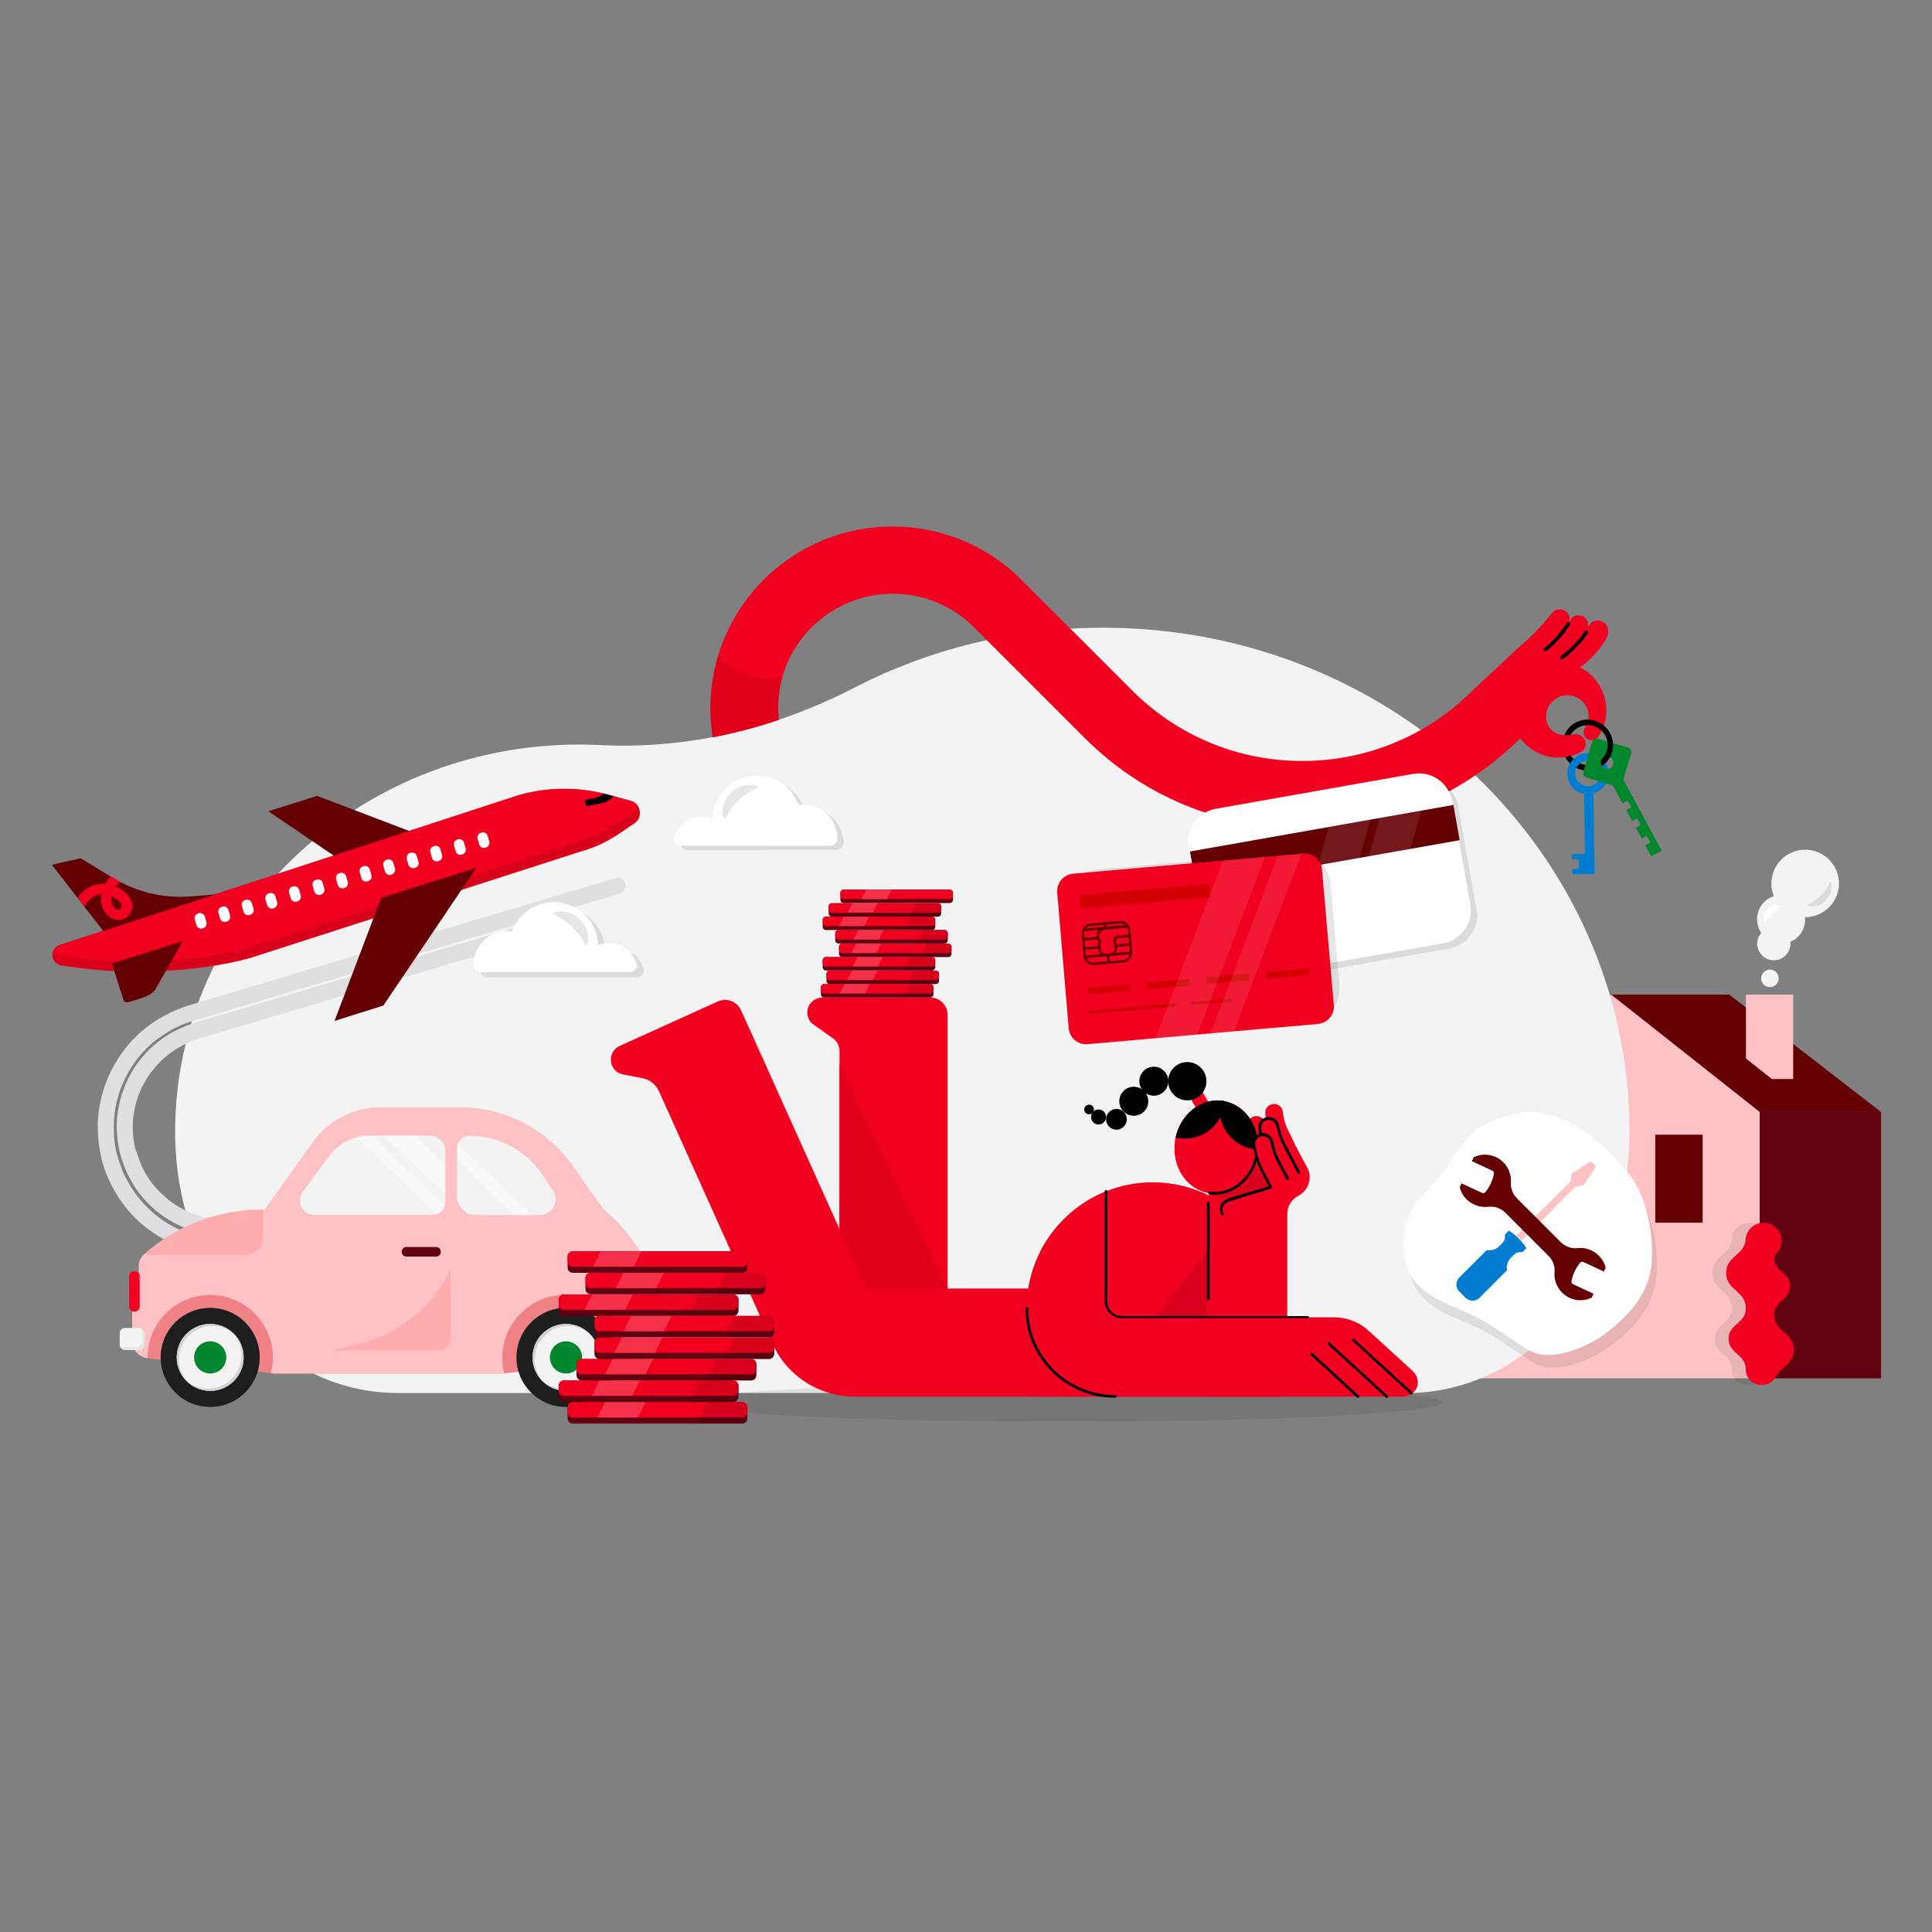 <?xml version="1.0" encoding="utf-8"?>
<!-- Generator: Adobe Illustrator 27.3.1, SVG Export Plug-In . SVG Version: 6.00 Build 0)  -->
<svg version="1.1" id="Layer_1" xmlns="http://www.w3.org/2000/svg" xmlns:xlink="http://www.w3.org/1999/xlink" x="0px" y="0px"
	 viewBox="0 0 1080 1080" style="enable-background:new 0 0 1080 1080;" xml:space="preserve">
<rect x="0" y="0" width="1080" height="1080" fill="#808080" stroke="none"/>
<style type="text/css">
	.st0{display:none;}
	.st1{display:inline;}
	.st2{opacity:0.1;enable-background:new    ;}
	.st3{fill:#FFFFFF;}
	.st4{fill:#007CD1;}
	.st5{opacity:0.5;}
	.st6{fill:#FFC2C4;}
	.st7{fill:#640003;}
	.st8{fill:#600011;}
	.st9{opacity:0.1;fill:#1E1E1E;}
	.st10{fill:#F3F3F3;}
	.st11{opacity:0.1;}
	.st12{fill:#F1001F;}
	.st13{fill:#DFDFDF;}
	.st14{fill:#F08184;}
	.st15{fill:#FFACAE;}
	.st16{fill:#E7E7E7;}
	.st17{fill:#1E1E1E;}
	.st18{fill:#D2D2D2;}
	.st19{fill:#00872D;}
	.st20{opacity:0.5;fill:#FFFFFF;}
	.st21{fill:#E00019;}
	.st22{fill:none;stroke:#000000;stroke-width:3;stroke-miterlimit:10;}
	.st23{fill:none;stroke:#000000;stroke-width:2;stroke-linecap:round;stroke-miterlimit:10;}
	.st24{opacity:0.1;fill:#FFFFFF;}
	.st25{fill:#D20000;}
	.st26{opacity:0.25;fill:#FFC2C4;}
</style>
<g id="Layer_2_00000147209537859839278060000005545514593450568599_" class="st0">
	<g class="st1">
		<g>
			
				<rect x="241.7" y="290.7" transform="matrix(0.504 -0.864 0.864 0.504 -282.609 581.599)" class="st2" width="246.8" height="492.3"/>
			
				<rect x="236.4" y="269.1" transform="matrix(0.504 -0.864 0.864 0.504 -266.595 566.27)" class="st3" width="246.8" height="492.3"/>
			
				<rect x="450.3" y="600" transform="matrix(0.504 -0.864 0.864 0.504 -336.948 745.216)" class="st4" width="60.2" height="132"/>
			<g class="st5">
				
					<rect x="256.1" y="388.1" transform="matrix(0.504 -0.864 0.864 0.504 -204.637 438.83)" class="st4" width="47.4" height="18.9"/>
				
					<rect x="223.1" y="444.7" transform="matrix(0.504 -0.864 0.864 0.504 -269.87 438.364)" class="st4" width="47.4" height="18.9"/>
				
					<rect x="190.1" y="501.3" transform="matrix(0.504 -0.864 0.864 0.504 -335.093 437.898)" class="st4" width="47.4" height="18.9"/>
			</g>
			<g>
				<g>
					<path class="st4" d="M198.2,371.6c8.4-14.5,16.9-28.9,25.3-43.4c1.2-2,2.4-4.1,3.6-6.1c1.4-2.4,0-5.1-2.5-6
						c-4-1.5-7.9-2.9-11.9-4.4c-4.9-1.8-6.9,6-2.1,7.8c4,1.5,7.9,2.9,11.9,4.4c-0.8-2-1.6-4-2.5-6c-8.4,14.5-16.9,28.9-25.3,43.4
						c-1.2,2-2.4,4.1-3.6,6.1C188.6,372,195.6,376.1,198.2,371.6L198.2,371.6z"/>
				</g>
				<g>
					<path class="st4" d="M225,382.5c-4.7-2.7-7.2-8.2-6.2-13.6c0.6-2.9,2.4-5.5,3.8-8c2.1-3.6,4.3-7.3,6.4-11
						c1.4-2.3,2.6-5,4.3-7.1c7.8-9.4,23.2-3.4,22.8,8.7c-0.1,3.3-1.7,5.9-3.3,8.6c-2.1,3.6-4.2,7.3-6.4,10.9
						c-1.6,2.7-2.9,5.6-4.8,8.1C237.8,384.4,230.6,385.6,225,382.5c-4.6-2.5-8.6,4.5-4.1,7c6.7,3.7,15,3.9,21.6-0.3
						c4.1-2.6,6.5-6.4,8.9-10.4c2.5-4.3,5-8.7,7.6-13c2.2-3.7,4.4-7.3,5-11.7c2.3-16-14.3-28.6-29.1-22.2
						c-9.1,3.9-13.4,15-18.1,23.1c-2.5,4.3-5.3,8.4-6,13.4c-1.2,8.4,2.8,16.9,10.1,21.1C225.4,392.1,229.5,385.2,225,382.5z"/>
				</g>
				<g>
					<path class="st4" d="M266.5,406.7c-4.7-2.7-7.2-8.2-6.2-13.6c0.6-2.9,2.4-5.5,3.8-8c2.1-3.6,4.3-7.3,6.4-11
						c1.4-2.3,2.6-5,4.3-7.1c7.8-9.4,23.2-3.4,22.8,8.7c-0.1,3.3-1.7,5.9-3.3,8.6c-2.1,3.6-4.2,7.3-6.4,10.9
						c-1.6,2.7-2.9,5.6-4.8,8.1C279.2,408.6,272.1,409.8,266.5,406.7c-4.5-2.5-8.6,4.5-4.1,7c6.7,3.7,15,3.9,21.6-0.3
						c4.1-2.6,6.5-6.4,8.9-10.4c2.5-4.3,5-8.7,7.6-13c2.2-3.7,4.4-7.3,5-11.7c2.3-16-14.3-28.6-29.1-22.2
						c-9.1,3.9-13.4,15-18.1,23.1c-2.5,4.3-5.3,8.4-6,13.4c-1.2,8.4,2.8,16.9,10.1,21.1C266.9,416.3,271,409.4,266.5,406.7z"/>
				</g>
			</g>
			<g>
				<g>
					<path class="st3" d="M448.8,670.8c6-10.2,11.9-20.4,17.8-30.6c0.8-1.4,1.7-2.9,2.5-4.3c1-1.7,0-3.6-1.7-4.2
						c-2.8-1-5.6-2-8.4-3.1c-3.4-1.3-4.9,4.2-1.5,5.5c2.8,1,5.6,2,8.4,3.1c-0.6-1.4-1.1-2.8-1.7-4.2c-6,10.2-11.9,20.4-17.8,30.6
						c-0.8,1.4-1.7,2.9-2.5,4.3C442,671.2,446.9,674,448.8,670.8L448.8,670.8z"/>
				</g>
				<g>
					<path class="st3" d="M467.6,678.6c-3.3-1.9-5.1-5.8-4.3-9.5c0.4-2.1,1.7-3.8,2.7-5.6c1.5-2.6,3-5.1,4.5-7.7c1-1.6,1.8-3.5,3-5
						c5.5-6.6,16.3-2.4,16.1,6.1c-0.1,2.3-1.2,4.2-2.3,6.1c-1.5,2.6-3,5.1-4.5,7.7c-1.1,1.9-2.1,4-3.4,5.7
						C476.6,679.9,471.6,680.8,467.6,678.6c-3.2-1.8-6.1,3.1-2.9,4.9c4.7,2.6,10.6,2.7,15.2-0.2c2.9-1.8,4.6-4.5,6.3-7.3
						c1.8-3,3.6-6.1,5.3-9.2c1.5-2.6,3.1-5.1,3.5-8.2c1.6-11.3-10-20.2-20.5-15.6c-6.4,2.8-9.5,10.5-12.8,16.2
						c-1.8,3-3.8,5.9-4.2,9.4c-0.8,5.9,2,11.9,7.1,14.9C468,685.3,470.8,680.4,467.6,678.6z"/>
				</g>
				<g>
					<path class="st3" d="M496.8,695.6c-3.3-1.9-5.1-5.8-4.3-9.5c0.4-2.1,1.7-3.8,2.7-5.6c1.5-2.6,3-5.1,4.5-7.7c1-1.6,1.8-3.5,3-5
						c5.5-6.6,16.3-2.4,16.1,6.1c-0.1,2.3-1.2,4.2-2.3,6.1c-1.5,2.6-3,5.1-4.5,7.7c-1.1,1.9-2.1,4-3.4,5.7
						C505.8,697,500.8,697.8,496.8,695.6c-3.2-1.8-6.1,3.1-2.9,4.9c4.7,2.6,10.6,2.7,15.2-0.2c2.9-1.8,4.6-4.5,6.3-7.3
						c1.8-3,3.6-6.1,5.3-9.2c1.5-2.6,3.1-5.1,3.5-8.2c1.6-11.3-10-20.2-20.5-15.6c-6.4,2.8-9.5,10.5-12.8,16.2
						c-1.8,3-3.8,5.9-4.2,9.4c-0.8,5.9,2,11.9,7.1,14.9C497.1,702.4,500,697.5,496.8,695.6z"/>
				</g>
			</g>
		</g>
		<g>
			
				<rect x="748.8" y="479.8" transform="matrix(0.871 -0.492 0.492 0.871 -212.686 495.017)" class="st2" width="172.7" height="344.4"/>
			
				<rect x="733.2" y="475.5" transform="matrix(0.871 -0.492 0.492 0.871 -212.578 486.77)" class="st3" width="172.7" height="344.4"/>
			
				<rect x="811.5" y="710" transform="matrix(0.871 -0.492 0.492 0.871 -270.841 508.978)" class="st4" width="42.1" height="119.2"/>
			<g class="st5">
				
					<rect x="796" y="541.7" transform="matrix(0.871 -0.492 0.492 0.871 -164.618 470.545)" class="st4" width="33.2" height="13.2"/>
				
					<rect x="756.1" y="564.3" transform="matrix(0.871 -0.492 0.492 0.871 -180.86 453.842)" class="st4" width="33.2" height="13.2"/>
				
					<rect x="716.2" y="586.8" transform="matrix(0.871 -0.492 0.492 0.871 -197.102 437.133)" class="st4" width="33.2" height="13.2"/>
			</g>
			<g>
				<g>
					<path class="st4" d="M772.5,503.9c10.2-5.8,20.4-11.5,30.6-17.3c1.4-0.8,2.9-1.6,4.3-2.5c1.7-1,1.8-3.1,0.6-4.5
						c-1.9-2.3-3.8-4.6-5.7-6.8c-2.3-2.8-6.3,1.2-4,4c1.9,2.3,3.8,4.6,5.7,6.8c0.2-1.5,0.4-3,0.6-4.5c-10.2,5.8-20.4,11.5-30.6,17.3
						c-1.4,0.8-2.9,1.6-4.3,2.5C766.6,500.8,769.3,505.7,772.5,503.9L772.5,503.9z"/>
				</g>
				<g>
					<path class="st4" d="M784.8,520c-1.9-3.3-1.5-7.5,1.1-10.4c1.4-1.6,3.3-2.5,5.1-3.5c2.6-1.5,5.2-2.9,7.7-4.4
						c1.6-0.9,3.3-2.1,5.1-2.8c8-2.9,15.2,6.1,10.7,13.3c-1.2,2-3.1,3-5,4.1c-2.6,1.5-5.1,2.9-7.7,4.3c-1.9,1.1-3.8,2.4-5.8,3.2
						C791.9,525.6,787.2,523.8,784.8,520c-1.9-3.1-6.8-0.3-4.9,2.8c2.8,4.6,7.7,7.6,13.2,7.5c3.4-0.1,6.2-1.5,9.1-3.2
						c3-1.7,6.1-3.5,9.2-5.2c2.6-1.5,5.2-2.9,7.2-5.3c7-8.9,1.5-22.3-9.8-23.7c-6.9-0.8-13.4,4.3-19.1,7.5c-3,1.7-6.2,3.2-8.4,6
						c-3.7,4.6-4.2,11.2-1.3,16.3C781.7,525.9,786.6,523.1,784.8,520z"/>
				</g>
				<g>
					<path class="st4" d="M801.3,549.2c-1.9-3.3-1.5-7.5,1.1-10.4c1.4-1.6,3.3-2.5,5.1-3.5c2.6-1.5,5.2-2.9,7.7-4.4
						c1.6-0.9,3.3-2.1,5.1-2.8c8-2.9,15.2,6.2,10.7,13.3c-1.2,2-3.1,3-5,4.1c-2.6,1.5-5.1,2.9-7.7,4.3c-1.9,1.1-3.8,2.4-5.8,3.2
						C808.4,554.8,803.7,553,801.3,549.2c-1.9-3.1-6.8-0.3-4.9,2.8c2.8,4.6,7.7,7.6,13.2,7.5c3.4-0.1,6.2-1.5,9.1-3.2
						c3-1.7,6.1-3.5,9.2-5.2c2.6-1.5,5.2-2.9,7.2-5.3c7-8.9,1.5-22.3-9.8-23.7c-6.9-0.8-13.4,4.3-19.1,7.5c-3,1.7-6.2,3.2-8.4,6
						c-3.7,4.6-4.2,11.2-1.3,16.3C798.2,555.1,803.2,552.4,801.3,549.2z"/>
				</g>
			</g>
			<g>
				<g>
					<path class="st3" d="M818.4,773.1c7.2-4.1,14.4-8.1,21.6-12.2c1-0.6,2-1.2,3-1.7c1.2-0.7,1.2-2.2,0.4-3.1
						c-1.3-1.6-2.7-3.2-4-4.8c-1.6-2-4.5,0.8-2.8,2.8c1.3,1.6,2.7,3.2,4,4.8c0.1-1,0.3-2.1,0.4-3.1c-7.2,4.1-14.4,8.1-21.6,12.2
						c-1,0.6-2,1.2-3,1.7C814.2,770.9,816.1,774.3,818.4,773.1L818.4,773.1z"/>
				</g>
				<g>
					<path class="st3" d="M827,784.4c-1.3-2.3-1-5.3,0.7-7.3c1-1.1,2.3-1.7,3.6-2.5c1.8-1,3.6-2,5.4-3.1c1.2-0.7,2.3-1.5,3.6-2
						c5.6-2,10.7,4.3,7.6,9.4c-0.9,1.4-2.2,2.1-3.5,2.9c-1.8,1-3.6,2-5.4,3.1c-1.3,0.8-2.7,1.7-4.1,2.2
						C832,788.4,828.7,787.1,827,784.4c-1.3-2.2-4.8-0.2-3.5,2c1.9,3.2,5.4,5.4,9.3,5.2c2.4-0.1,4.4-1.1,6.4-2.2
						c2.2-1.2,4.3-2.4,6.5-3.6c1.8-1,3.7-2,5-3.7c5-6.3,1-15.7-6.9-16.7c-4.8-0.6-9.4,3-13.5,5.3c-2.1,1.2-4.3,2.2-5.9,4.2
						c-2.6,3.3-3,7.9-0.9,11.5C824.8,788.6,828.3,786.6,827,784.4z"/>
				</g>
				<g>
					<path class="st3" d="M838.7,805c-1.3-2.3-1-5.3,0.7-7.3c1-1.1,2.3-1.7,3.6-2.5c1.8-1,3.6-2,5.4-3.1c1.2-0.7,2.3-1.5,3.6-2
						c5.6-2,10.7,4.3,7.6,9.4c-0.9,1.4-2.2,2.1-3.5,2.9c-1.8,1-3.6,2-5.4,3.1c-1.3,0.8-2.7,1.7-4.1,2.2
						C843.6,809,840.3,807.7,838.7,805c-1.3-2.2-4.8-0.2-3.5,2c1.9,3.2,5.4,5.4,9.3,5.2c2.4-0.1,4.4-1.1,6.4-2.2
						c2.2-1.2,4.3-2.4,6.5-3.6c1.8-1,3.7-2,5-3.7c5-6.3,1-15.7-6.9-16.7c-4.8-0.6-9.4,3-13.5,5.3c-2.1,1.2-4.3,2.2-5.9,4.2
						c-2.6,3.3-3,7.9-0.9,11.5C836.5,809.2,839.9,807.2,838.7,805z"/>
				</g>
			</g>
		</g>
		<g>
			
				<rect x="514.3" y="213.4" transform="matrix(0.504 -0.864 0.864 0.504 -12.268 675.487)" class="st2" width="135.4" height="270.1"/>
			
				<rect x="511.4" y="201.5" transform="matrix(0.504 -0.864 0.864 0.504 -3.487 667.075)" class="st3" width="135.4" height="270.1"/>
			
				<rect x="628.8" y="383.1" transform="matrix(0.504 -0.864 0.864 0.504 -42.07 765.284)" class="st4" width="33" height="72.4"/>
			<g class="st5">
				
					<rect x="522.3" y="266.8" transform="matrix(0.504 -0.864 0.864 0.504 30.523 597.174)" class="st4" width="26" height="10.4"/>
				
					<rect x="504.1" y="297.9" transform="matrix(0.504 -0.864 0.864 0.504 -5.27 596.926)" class="st4" width="26" height="10.4"/>
				
					<rect x="486" y="328.9" transform="matrix(0.504 -0.864 0.864 0.504 -41.053 596.667)" class="st4" width="26" height="10.4"/>
			</g>
			<g>
				<g>
					<path class="st4" d="M490.5,257.7c4.6-7.9,9.3-15.9,13.9-23.8c0.7-1.1,1.3-2.2,2-3.4c0.8-1.3,0-2.8-1.4-3.3
						c-2.2-0.8-4.4-1.6-6.5-2.4c-2.7-1-3.8,3.3-1.1,4.3c2.2,0.8,4.4,1.6,6.5,2.4c-0.5-1.1-0.9-2.2-1.4-3.3
						c-4.6,7.9-9.3,15.9-13.9,23.8c-0.7,1.1-1.3,2.2-2,3.4C485.2,257.9,489,260.2,490.5,257.7L490.5,257.7z"/>
				</g>
				<g>
					<path class="st4" d="M505.2,263.7c-2.6-1.5-4-4.5-3.4-7.4c0.3-1.6,1.3-3,2.1-4.4c1.2-2,2.3-4,3.5-6c0.7-1.3,1.4-2.8,2.4-3.9
						c4.3-5.1,12.7-1.8,12.5,4.8c0,1.8-0.9,3.2-1.8,4.7c-1.2,2-2.3,4-3.5,6c-0.8,1.5-1.6,3.1-2.6,4.5
						C512.2,264.8,508.3,265.4,505.2,263.7c-2.5-1.4-4.7,2.5-2.2,3.8c3.7,2,8.2,2.1,11.9-0.2c2.3-1.4,3.6-3.5,4.9-5.7
						c1.4-2.4,2.8-4.8,4.2-7.1c1.2-2.1,2.4-4,2.8-6.4c1.2-8.8-7.8-15.7-16-12.2c-5,2.2-7.4,8.2-10,12.6c-1.4,2.3-2.9,4.6-3.3,7.4
						c-0.6,4.6,1.5,9.2,5.6,11.6C505.4,269,507.7,265.2,505.2,263.7z"/>
				</g>
				<g>
					<path class="st4" d="M527.9,277c-2.6-1.5-4-4.5-3.4-7.4c0.3-1.6,1.3-3,2.1-4.4c1.2-2,2.3-4,3.5-6c0.7-1.3,1.4-2.8,2.4-3.9
						c4.3-5.1,12.7-1.8,12.5,4.8c0,1.8-0.9,3.2-1.8,4.7c-1.2,2-2.3,4-3.5,6c-0.8,1.5-1.6,3.1-2.6,4.5C534.9,278,531,278.7,527.9,277
						c-2.5-1.4-4.7,2.5-2.2,3.8c3.7,2,8.2,2.1,11.9-0.2c2.3-1.4,3.6-3.5,4.9-5.7c1.4-2.4,2.8-4.8,4.2-7.1c1.2-2,2.4-4,2.8-6.4
						c1.2-8.8-7.8-15.7-16-12.2c-5,2.2-7.4,8.2-10,12.6c-1.4,2.3-2.9,4.6-3.3,7.4c-0.7,4.6,1.5,9.2,5.6,11.6
						C528.2,282.3,530.4,278.4,527.9,277z"/>
				</g>
			</g>
			<g>
				<g>
					<path class="st3" d="M628,421.9c3.3-5.6,6.5-11.2,9.8-16.8c0.5-0.8,0.9-1.6,1.4-2.4c0.5-0.9,0-2-1-2.3
						c-1.5-0.6-3.1-1.1-4.6-1.7c-1.9-0.7-2.7,2.3-0.8,3c1.5,0.6,3.1,1.1,4.6,1.7c-0.3-0.8-0.6-1.5-1-2.3c-3.3,5.6-6.5,11.2-9.8,16.8
						c-0.5,0.8-0.9,1.6-1.4,2.4C624.2,422.1,627,423.7,628,421.9L628,421.9z"/>
				</g>
				<g>
					<path class="st3" d="M638.3,426.1c-1.8-1-2.8-3.2-2.4-5.2c0.2-1.1,0.9-2.1,1.5-3.1c0.8-1.4,1.7-2.8,2.5-4.2
						c0.5-0.9,1-1.9,1.7-2.8c3-3.6,9-1.3,8.8,3.4c0,1.3-0.7,2.3-1.3,3.3c-0.8,1.4-1.6,2.8-2.5,4.2c-0.6,1-1.1,2.2-1.9,3.1
						C643.3,426.9,640.5,427.4,638.3,426.1c-1.8-1-3.3,1.7-1.6,2.7c2.6,1.4,5.8,1.5,8.3-0.1c1.6-1,2.5-2.5,3.4-4c1-1.7,2-3.4,2.9-5
						c0.8-1.4,1.7-2.8,1.9-4.5c0.9-6.2-5.5-11.1-11.2-8.6c-3.5,1.5-5.2,5.8-7,8.9c-1,1.6-2.1,3.2-2.3,5.2c-0.5,3.2,1.1,6.5,3.9,8.2
						C638.5,429.9,640.1,427.2,638.3,426.1z"/>
				</g>
				<g>
					<path class="st3" d="M654.3,435.5c-1.8-1-2.8-3.2-2.4-5.2c0.2-1.1,0.9-2.1,1.5-3.1c0.8-1.4,1.7-2.8,2.5-4.2
						c0.5-0.9,1-1.9,1.7-2.8c3-3.6,9-1.3,8.8,3.4c0,1.3-0.7,2.3-1.3,3.3c-0.8,1.4-1.6,2.8-2.5,4.2c-0.6,1-1.1,2.2-1.9,3.1
						C659.3,436.2,656.5,436.7,654.3,435.5c-1.8-1-3.3,1.7-1.6,2.7c2.6,1.4,5.8,1.5,8.3-0.1c1.6-1,2.5-2.5,3.4-4c1-1.7,2-3.4,2.9-5
						c0.8-1.4,1.7-2.8,1.9-4.5c0.9-6.2-5.5-11.1-11.2-8.6c-3.5,1.5-5.2,5.8-7,8.9c-1,1.6-2.1,3.2-2.3,5.2c-0.5,3.2,1.1,6.5,3.9,8.2
						C654.5,439.2,656.1,436.5,654.3,435.5z"/>
				</g>
			</g>
		</g>
	</g>
</g>
<g>
	<g>
		<g>
			<g>
				<polygon class="st6" points="983.6,620.2 900.7,556 817.7,620.2 817.7,770.5 983.9,770.5 983.9,620.2 				"/>
			</g>
			<g>
				<polygon class="st7" points="900.7,556 966.7,556 1051.5,621.6 983.7,621.6 				"/>
			</g>
			<g>
				<rect x="983.7" y="621.6" class="st8" width="67.8" height="148.9"/>
			</g>
		</g>
	</g>
	<rect x="925.3" y="634.3" class="st7" width="26.5" height="49.2"/>
	<path class="st9" d="M968.1,731.3c0-9.9-11-9.9-11-19.7c0-9.1,9.4-9.8,10.8-17.6l0-0.1c0-0.2,0.1-0.5,0.1-0.7
		c0.2-5.5,4.9-9.9,10.5-9.7c5.2,0.2,9.4,4.4,9.7,9.5c0.1,2.5-0.6,4.8-2,6.6l-0.8,0.9c-0.8,0.9-1.4,2-1.4,3.5l0,0
		c0.7,7,8.9,7.3,8.9,14.9c0,8-8.9,8-8.9,15.9l0,0c0,9.9,11,9.9,11,19.7c0,8-7.2,9.5-10,15c-1.5,2.9-4.5,4.7-7.8,4.7l-0.5,0
		c-4.8,0-8.6-3.9-8.6-8.7l0,0c0-8.6-9.6-8.6-9.6-17.2C958.6,739.9,968.2,739.9,968.1,731.3"/>
	<g>
		<polygon class="st6" points="1002.4,603.2 990.5,603.2 976,591.7 976,556 1002.4,556 		"/>
	</g>
	<g>
		<path class="st10" d="M1028,493.9c0-10.4-8.4-18.9-18.9-18.9c-10.4,0-18.9,8.4-18.9,18.9c0,2.5,0.5,4.9,1.4,7.1
			c-5.5,1.7-9.4,6.9-9.4,12.9c0,2.8,0.9,5.4,2.3,7.6c-1.3,1.6-2.2,3.7-2.2,6c0,5.2,4.2,9.3,9.3,9.3c5.2,0,9.3-4.2,9.3-9.3
			c0-0.4,0-0.7-0.1-1c4.9-2,8.3-6.9,8.3-12.5c0-0.4,0-0.8-0.1-1.2C1019.6,512.6,1028,504.2,1028,493.9z"/>
		<circle class="st10" cx="989.4" cy="546.9" r="4.9"/>
		<g class="st11">
			<path d="M1023.1,492.7c3.4,7.5-5.7,16.7-13.2,13.2C1016.1,503.1,1020.4,498.9,1023.1,492.7L1023.1,492.7z"/>
		</g>
		<g>
			<path class="st3" d="M986.8,515.9c-3.4-5.3,3.9-12.7,9.2-9.2C992,509.4,989.4,511.9,986.8,515.9L986.8,515.9z"/>
		</g>
	</g>
	<path class="st12" d="M975.9,731.3c0-9.9-11-9.9-11-19.7c0-9.1,9.4-9.8,10.8-17.6l0-0.1c0-0.2,0.1-0.5,0.1-0.7
		c0.2-5.5,4.9-9.9,10.5-9.7c5.2,0.2,9.4,4.4,9.7,9.5c0.1,2.5-0.6,4.8-2,6.6l-0.8,0.9c-0.8,0.9-1.4,2-1.4,3.5l0,0
		c0.7,7,8.9,7.3,8.9,14.9c0,8-8.9,8-8.9,15.9l0,0c0,9.9,11,9.9,11,19.7c0,8-7.2,9.5-10,15c-1.5,2.9-4.5,4.7-7.8,4.7l-0.5,0
		c-4.8,0-8.6-3.9-8.6-8.7l0,0c0-8.6-9.6-8.6-9.6-17.2C966.4,739.9,976,739.9,975.9,731.3"/>
</g>
<path class="st10" d="M97.9,632.8c0-119.6,101.2-216.6,225.9-216.6c3.9,0,7.7,0.1,11.6,0.3c48.8,2.4,97.3-8.9,142-32
	c41.5-21.4,88.9-33.6,139.4-33.6c162.4,0,294.1,126.2,294.1,281.9v0c0,80.6-55.7,145.9-124.4,145.9H222.3
	C153.6,778.7,97.9,713.4,97.9,632.8L97.9,632.8z"/>
<g>
	<g>
		<g>
			<path class="st13" d="M67.8,647.1c3.5,11.8,10.5,22.6,20.2,30.3c9.8,7.8,21.6,12.5,34.1,13.3c7,0.5,14.2-0.3,20.9-2.3
				c2.3-0.7,3.9-3.2,3.1-5.5c-0.7-2.3-3.1-3.8-5.5-3.1c-1.4,0.4-2.7,0.7-4.1,1c-0.7,0.1-1.4,0.3-2.1,0.4c-0.3,0.1-0.7,0.1-1,0.2
				c-0.2,0-0.5,0.1-0.7,0.1c0.6-0.1,0.7-0.1,0.2,0c-2.8,0.3-5.7,0.5-8.6,0.4c-1.4,0-2.7-0.1-4.1-0.3c-0.3,0-0.7-0.1-1-0.1
				c-1.2-0.1,1,0.2-0.1,0c-0.8-0.1-1.5-0.2-2.3-0.4c-2.6-0.5-5.2-1.2-7.7-2.1c-0.6-0.2-1.3-0.4-1.9-0.7c-0.3-0.1-0.6-0.2-0.9-0.4
				c-0.2-0.1-1.3-0.4-0.2-0.1c-1.3-0.4-2.7-1.2-3.9-1.9c-2.5-1.3-4.8-2.8-7-4.4c-0.3-0.2-0.5-0.4-0.8-0.6c-0.9-0.7,0.7,0.6-0.1-0.1
				c-0.5-0.4-1-0.8-1.5-1.3c-1-0.9-2-1.8-3-2.7c-1-0.9-1.9-1.9-2.8-2.9c-0.4-0.5-0.9-1-1.3-1.5c-0.2-0.3-0.4-0.5-0.6-0.8
				c0.7,0.9-0.2-0.3-0.3-0.4c-1.9-2.6-3.6-5.3-5-8.2c-0.4-0.7-0.7-1.5-1-2.2c-0.1-0.3-0.3-0.6-0.4-1c0.5,1.1-0.1-0.3-0.2-0.5
				c-0.6-1.5-1.1-3.1-1.6-4.7c-0.7-2.3-3.2-3.9-5.5-3.1C68.7,642.3,67.1,644.6,67.8,647.1L67.8,647.1z"/>
		</g>
	</g>
	<g>
		<g>
			<g>
				<path class="st13" d="M57.4,650.2c4.1,13.9,12.4,26.6,23.9,35.7c11.5,9.1,25.3,14.5,39.9,15.5c8.2,0.6,16.6-0.4,24.6-2.7
					c2.3-0.7,3.9-3.2,3.1-5.5c-0.7-2.3-3.1-3.8-5.5-3.1c-1.7,0.5-3.4,0.9-5.2,1.3c-0.8,0.2-1.6,0.3-2.4,0.5
					c-0.4,0.1-0.8,0.1-1.2,0.2c-0.2,0-0.3,0.1-0.5,0.1c-1.1,0.2,0.7-0.1,0,0c-3.4,0.4-6.7,0.6-10.1,0.5c-1.6,0-3.3-0.2-4.9-0.3
					c-0.4,0-0.8-0.1-1.2-0.1c-0.8-0.1,0.1,0,0.2,0c-0.2,0-0.4-0.1-0.7-0.1c-0.8-0.1-1.7-0.3-2.5-0.4c-3.2-0.6-6.4-1.4-9.5-2.5
					c-0.7-0.3-1.5-0.5-2.2-0.8c-0.4-0.1-0.7-0.3-1.1-0.4c-0.2-0.1-0.3-0.1-0.5-0.2c0.9,0.5,0.2,0.1,0,0c-1.5-0.6-2.9-1.3-4.4-2.1
					c-2.9-1.5-5.7-3.2-8.3-5.2c-0.3-0.2-0.6-0.5-0.9-0.7c-0.2-0.1-0.4-0.3-0.5-0.4c0.1,0.1,0.8,0.6,0.1,0.1c-0.7-0.5-1.3-1-1.9-1.6
					c-1.2-1.1-2.4-2.1-3.6-3.3c-1.2-1.2-2.3-2.4-3.4-3.7c-0.5-0.6-1-1.2-1.5-1.8c-0.1-0.1-0.9-1.1-0.5-0.6c0.4,0.5,0,0-0.1-0.1
					c-0.2-0.2-0.3-0.5-0.5-0.7c-2.2-3-4.2-6.3-5.9-9.6c-0.4-0.9-0.9-1.8-1.3-2.7c-0.1-0.3-0.6-1.4-0.2-0.5c-0.2-0.4-0.4-0.9-0.5-1.3
					c-0.7-1.9-1.4-3.8-2-5.7c-0.7-2.3-3.2-3.9-5.5-3.1C58.3,645.4,56.7,647.7,57.4,650.2L57.4,650.2z"/>
			</g>
		</g>
		<g>
			<g>
				<path class="st13" d="M134.2,562.9c1.9-0.6,3.8-1.1,5.7-1.7c5.1-1.5,10.3-3.1,15.4-4.6c7.6-2.3,15.2-4.5,22.8-6.8
					c9.3-2.8,18.6-5.5,27.9-8.3c10.2-3,20.3-6.1,30.5-9.1c10.3-3.1,20.5-6.1,30.8-9.2c9.6-2.9,19.2-5.7,28.7-8.6
					c8.1-2.4,16.2-4.8,24.3-7.3c5.8-1.7,11.6-3.5,17.5-5.2c2.8-0.8,5.5-1.6,8.3-2.5c0.1,0,0.2-0.1,0.4-0.1c2.3-0.7,3.9-3.2,3.1-5.5
					c-0.7-2.3-3.1-3.9-5.5-3.1c-3.1,0.9-6.2,1.8-9.3,2.8c-8.2,2.4-16.3,4.9-24.5,7.3c-11.7,3.5-23.3,7-35,10.4
					c-13.6,4.1-27.3,8.1-40.9,12.2c-13.9,4.1-27.8,8.3-41.7,12.4c-12.8,3.8-25.5,7.6-38.3,11.4c-9.9,3-19.9,5.9-29.8,8.9
					c-5.6,1.7-11.1,3.3-16.7,5c-1.7,0.5-3.4,1-5,1.6c-10,3.5-19.2,9-26.8,16.4c-14.7,14.4-22.8,35.1-21.3,55.7
					c0.4,5.2,1.2,10.3,2.7,15.3c0.7,2.3,3.2,3.9,5.5,3.1c2.3-0.7,3.9-3.1,3.1-5.5c-0.7-2.4-1.3-4.8-1.7-7.2
					c-0.1-0.6-0.2-1.2-0.3-1.8c-0.2-1.3,0.1,0.6,0-0.2c0-0.3-0.1-0.7-0.1-1c-0.1-1.3-0.3-2.6-0.3-3.9c-0.1-2.4-0.1-4.9,0-7.4
					c0.1-1.2,0.2-2.4,0.3-3.6c0-0.3,0.1-0.6,0.1-0.9c0,0.2-0.1,0.9,0,0.1c0.1-0.7,0.2-1.4,0.3-2.1c0.9-4.8,2.2-9.5,4.1-14
					c-0.4,0.9,0,0.1,0.1-0.1c0.1-0.3,0.3-0.6,0.4-0.9c0.2-0.5,0.4-0.9,0.6-1.4c0.6-1.2,1.2-2.4,1.8-3.5c1.2-2.1,2.5-4.2,3.9-6.2
					c0.3-0.4,0.6-0.8,0.9-1.2c0.1-0.1,0.9-1.1,0.2-0.3c0.2-0.2,0.3-0.4,0.5-0.6c0.8-1,1.6-1.9,2.4-2.9c1.6-1.8,3.3-3.5,5.1-5.1
					c0.9-0.8,1.8-1.6,2.8-2.3c0.2-0.2,0.5-0.4,0.8-0.6c-0.7,0.5-0.1,0.1,0,0c0.6-0.4,1.1-0.8,1.7-1.2c2.1-1.4,4.2-2.8,6.4-4
					c1-0.6,2.1-1.1,3.1-1.6c0.6-0.3,1.2-0.6,1.8-0.8c0.2-0.1,0.5-0.2,0.7-0.3c-0.9,0.4,0.2-0.1,0.4-0.2c2-0.8,4-1.5,6.1-2.1
					c0.2-0.1,0.5-0.1,0.7-0.2c4.6-1.4,9.1-2.7,13.7-4.1c9.2-2.7,18.3-5.5,27.5-8.2c12.2-3.6,24.4-7.3,36.5-10.9
					c13.8-4.1,27.6-8.2,41.4-12.3c13.7-4.1,27.4-8.2,41-12.2c12.2-3.6,24.3-7.2,36.5-10.9c9-2.7,18.1-5.4,27.1-8.1
					c4.4-1.3,8.8-2.6,13.2-3.9c0.2-0.1,0.4-0.1,0.6-0.2c-0.8-2.9-1.6-5.8-2.4-8.7c-1.9,0.6-3.8,1.1-5.7,1.7
					c-5.1,1.5-10.3,3.1-15.4,4.6c-7.6,2.3-15.2,4.5-22.8,6.8c-9.3,2.8-18.6,5.5-27.9,8.3c-10.2,3-20.3,6.1-30.5,9.1
					c-10.3,3.1-20.5,6.1-30.8,9.2c-9.6,2.9-19.2,5.7-28.7,8.6c-8.1,2.4-16.2,4.8-24.3,7.3c-5.8,1.7-11.6,3.5-17.5,5.2
					c-2.8,0.8-5.5,1.6-8.3,2.5c-0.1,0-0.2,0.1-0.4,0.1c-2.3,0.7-3.9,3.2-3.1,5.5C129.4,562.1,131.8,563.6,134.2,562.9L134.2,562.9z"
					/>
			</g>
		</g>
	</g>
	<g>
		<g>
			<path class="st13" d="M133.4,574c1.6-0.5,3.2-1,4.8-1.4c4.3-1.3,8.7-2.6,13-3.9c6.4-1.9,12.8-3.8,19.3-5.8
				c7.8-2.3,15.6-4.7,23.4-7c8.6-2.6,17.2-5.1,25.7-7.7c8.7-2.6,17.3-5.2,26-7.8c8.1-2.4,16.2-4.8,24.2-7.2c6.8-2,13.6-4.1,20.5-6.1
				c4.9-1.5,9.8-2.9,14.7-4.4c2.3-0.7,4.6-1.3,7-2.1c0.1,0,0.2-0.1,0.3-0.1c2.3-0.7,3.9-3.2,3.1-5.5c-0.7-2.3-3.1-3.9-5.5-3.1
				c-2.6,0.8-5.2,1.5-7.8,2.3c-6.9,2.1-13.8,4.1-20.7,6.2c-9.8,2.9-19.7,5.9-29.5,8.8c-11.5,3.4-22.9,6.8-34.4,10.2
				c-11.8,3.5-23.6,7-35.4,10.5c-10.8,3.2-21.5,6.4-32.3,9.6c-8.4,2.5-16.7,5-25.1,7.5c-4.7,1.4-9.3,2.8-14,4.2
				c-1.5,0.4-2.9,0.9-4.4,1.4c-8.5,3-16.3,7.7-22.8,14c-12.5,12.3-19.4,30-18.1,47.5c0.3,4.4,1.1,8.7,2.3,12.9
				c0.7,2.3,3.2,3.9,5.5,3.1c2.3-0.7,3.9-3.1,3.1-5.5c-0.6-2-1.1-4.1-1.4-6.2c-0.1-0.5-0.1-0.9-0.2-1.4c-0.1-0.8,0,0,0,0.2
				c0-0.3-0.1-0.6-0.1-0.9c-0.1-1.1-0.2-2.2-0.3-3.3c-0.1-2.1-0.1-4.2,0-6.3c0.1-1,0.1-2,0.3-3c0-0.3,0-0.6,0.1-0.8
				c0,0.1-0.2,1,0,0.2c0.1-0.6,0.2-1.1,0.3-1.7c0.7-4,1.8-8.1,3.5-11.8c-0.5,1,0.1-0.2,0.2-0.4c0.2-0.5,0.5-1,0.7-1.5
				c0.5-0.9,0.9-1.9,1.5-2.8c1-1.8,2.1-3.5,3.3-5.2c0.3-0.4,0.5-0.7,0.8-1.1c0,0,0.7-0.9,0.3-0.3c-0.4,0.6,0.2-0.3,0.3-0.3
				c0.6-0.8,1.3-1.5,1.9-2.3c1.4-1.6,2.9-3.1,4.5-4.5c0.7-0.6,1.4-1.2,2.2-1.8c0.2-0.2,0.8-0.6,0,0c0.2-0.1,0.4-0.3,0.5-0.4
				c0.5-0.3,0.9-0.7,1.4-1c1.7-1.2,3.5-2.3,5.4-3.3c0.9-0.5,1.8-1,2.8-1.4c0.5-0.2,0.9-0.4,1.4-0.7c0.2-0.1,0.4-0.2,0.6-0.3
				c-1,0.4,0.1,0,0.2-0.1c1.7-0.7,3.3-1.2,5-1.7c0.2-0.1,0.4-0.1,0.6-0.2c3.8-1.1,7.7-2.3,11.5-3.4c7.7-2.3,15.4-4.6,23.1-6.9
				c10.3-3.1,20.6-6.1,30.9-9.2c11.6-3.5,23.2-6.9,34.8-10.4c11.5-3.4,23-6.9,34.5-10.3c10.3-3.1,20.5-6.1,30.8-9.2
				c7.6-2.3,15.2-4.5,22.8-6.8c3.7-1.1,7.4-2.2,11.1-3.3c0.2,0,0.3-0.1,0.5-0.1c-0.8-2.9-1.6-5.8-2.4-8.7c-1.6,0.5-3.2,1-4.8,1.4
				c-4.3,1.3-8.7,2.6-13,3.9c-6.4,1.9-12.8,3.8-19.3,5.8c-7.8,2.3-15.6,4.7-23.4,7c-8.6,2.6-17.2,5.1-25.7,7.7
				c-8.7,2.6-17.3,5.2-26,7.8c-8.1,2.4-16.2,4.8-24.2,7.2c-6.8,2-13.6,4.1-20.5,6.1c-4.9,1.5-9.8,2.9-14.7,4.4
				c-2.3,0.7-4.6,1.3-7,2.1c-0.1,0-0.2,0.1-0.3,0.1c-2.3,0.7-3.9,3.2-3.1,5.5C128.6,573.2,130.9,574.8,133.4,574L133.4,574z"/>
		</g>
	</g>
	<g>
		<polygon class="st7" points="210.9,494.8 264.1,478 177.3,444.9 150,453.5 		"/>
		<g>
			<path class="st12" d="M354.6,460.3l-9.2,6.2c-6.5,4.3-13.6,7.6-21.1,9.6l-184.7,59.5c-28.5,7.8-65.9,9.4-95.1,5.5l-10-1.3
				c-2.4-0.3-4.4-2.1-5-4.4c0-0.1-0.1-0.2-0.1-0.4c-0.2-1-0.1-2,0.2-3c0.6-1.8,2-3.2,3.9-3.8l255.8-83.5c16.6-4.9,34.3-5,51.1-0.4
				l12.3,3.4c1.7,0.5,2.9,1.4,3.8,2.7C358.5,453.5,358.1,458,354.6,460.3z"/>
			<path class="st11" d="M354.6,460.3l-9.2,6.2c-6.5,4.3-13.6,7.6-21.1,9.6l-184.7,59.5c-19.9,5.4-48,7.7-68.5,7.4
				c-6.1-0.1-12.2-0.4-18.3-1c-2.8-0.3-5.6-0.6-8.4-1l-10-1.3c-2.4-0.3-4.4-2.1-5-4.4c0-0.1-0.1-0.2-0.1-0.4c-0.2-1-0.1-2,0.2-3
				c0.6-1.8,2-3.2,3.9-3.8l255.8-83.5c16.6-4.9,34.3-5,51.1-0.4l12.3,3.4c1.7,0.5,2.9,1.4,3.8,2.7
				C358.5,453.5,358.1,458,354.6,460.3z"/>
			<path class="st12" d="M356.4,450.5c-0.4,1.6-1.3,3.1-2.9,4.1l-9.3,6.2c-6.5,4.3-13.6,7.6-21.1,9.6L138.5,530
				c-28.5,7.8-65.9,9.4-95.1,5.5l-10-1.3c-1.5-0.2-2.8-0.9-3.8-2.1c0.6-1.8,2-3.2,3.9-3.8l255.8-83.5c16.6-4.9,34.3-5,51.1-0.4
				l12.3,3.4C354.3,448.3,355.6,449.3,356.4,450.5z"/>
			<path d="M337.5,443.7l-0.3,0.2c-1.7,1.2-3.6,2.1-5.6,2.4l-4.7,0.9l0.7,3.5l8.2-1.6c2.8-0.5,5.4-1.9,7.3-4l0,0L337.5,443.7z"/>
		</g>
		<polygon class="st7" points="213.1,501.9 266.3,485.1 214.3,562.1 187,570.7 		"/>
		<path class="st3" d="M113.5,518.9l-0.3,0.1c-1.5,0.4-3-0.4-3.4-1.9l-0.9-3.1c-0.4-1.5,0.4-3,1.9-3.4l0.3-0.1
			c1.5-0.4,3,0.4,3.4,1.9l0.9,3.1C115.8,517,115,518.5,113.5,518.9z"/>
		<path class="st3" d="M126.7,515.2l-0.3,0.1c-1.5,0.4-3-0.4-3.4-1.9l-0.9-3.1c-0.4-1.5,0.4-3,1.9-3.4l0.3-0.1
			c1.5-0.4,3,0.4,3.4,1.9l0.9,3.1C129,513.2,128.1,514.8,126.7,515.2z"/>
		<path class="st3" d="M139.8,511.4l-0.3,0.1c-1.5,0.4-3-0.4-3.4-1.9l-0.9-3.1c-0.4-1.5,0.4-3,1.9-3.4l0.3-0.1
			c1.5-0.4,3,0.4,3.4,1.9l0.9,3.1C142.2,509.5,141.3,511,139.8,511.4z"/>
		<path class="st3" d="M153,507.7l-0.3,0.1c-1.5,0.4-3-0.4-3.4-1.9l-0.9-3.1c-0.4-1.5,0.4-3,1.9-3.4l0.3-0.1c1.5-0.4,3,0.4,3.4,1.9
			l0.9,3.1C155.3,505.7,154.5,507.2,153,507.7z"/>
		<path class="st3" d="M166.2,503.9l-0.3,0.1c-1.5,0.4-3-0.4-3.4-1.9l-0.9-3.1c-0.4-1.5,0.4-3,1.9-3.4l0.3-0.1
			c1.5-0.4,3,0.4,3.4,1.9l0.9,3.1C168.5,501.9,167.7,503.5,166.2,503.9z"/>
		<path class="st3" d="M179.4,500.1l-0.3,0.1c-1.5,0.4-3-0.4-3.4-1.9l-0.9-3.1c-0.4-1.5,0.4-3,1.9-3.4l0.3-0.1
			c1.5-0.4,3,0.4,3.4,1.9l0.9,3.1C181.7,498.2,180.8,499.7,179.4,500.1z"/>
		<path class="st3" d="M192.5,496.4l-0.3,0.1c-1.5,0.4-3-0.4-3.4-1.9l-0.9-3.1c-0.4-1.5,0.4-3,1.9-3.4l0.3-0.1
			c1.5-0.4,3,0.4,3.4,1.9l0.9,3.1C194.8,494.4,194,496,192.5,496.4z"/>
		<path class="st3" d="M205.7,492.6l-0.3,0.1c-1.5,0.4-3-0.4-3.4-1.9l-0.9-3.1c-0.4-1.5,0.4-3,1.9-3.4l0.3-0.1
			c1.5-0.4,3,0.4,3.4,1.9l0.9,3.1C208,490.7,207.2,492.2,205.7,492.6z"/>
		<path class="st3" d="M218.9,488.9l-0.3,0.1c-1.5,0.4-3-0.4-3.4-1.9l-0.9-3.1c-0.4-1.5,0.4-3,1.9-3.4l0.3-0.1
			c1.5-0.4,3,0.4,3.4,1.9l0.9,3.1C221.2,486.9,220.3,488.4,218.9,488.9z"/>
		<path class="st3" d="M232,485.1l-0.3,0.1c-1.5,0.4-3-0.4-3.4-1.9l-0.9-3.1c-0.4-1.5,0.4-3,1.9-3.4l0.3-0.1c1.5-0.4,3,0.4,3.4,1.9
			l0.9,3.1C234.4,483.2,233.5,484.7,232,485.1z"/>
		<path class="st3" d="M245.2,481.3l-0.3,0.1c-1.5,0.4-3-0.4-3.4-1.9l-0.9-3.1c-0.4-1.5,0.4-3,1.9-3.4l0.3-0.1
			c1.5-0.4,3,0.4,3.4,1.9l0.9,3.1C247.5,479.4,246.7,480.9,245.2,481.3z"/>
		<path class="st3" d="M258.4,477.6l-0.3,0.1c-1.5,0.4-3-0.4-3.4-1.9l-0.9-3.1c-0.4-1.5,0.4-3,1.9-3.4l0.3-0.1
			c1.5-0.4,3,0.4,3.4,1.9l0.9,3.1C260.7,475.6,259.9,477.2,258.4,477.6z"/>
		<path class="st3" d="M271.6,473.8l-0.3,0.1c-1.5,0.4-3-0.4-3.4-1.9l-0.9-3.1c-0.4-1.5,0.4-3,1.9-3.4l0.3-0.1
			c1.5-0.4,3,0.4,3.4,1.9l0.9,3.1C273.9,471.9,273,473.4,271.6,473.8z"/>
		<path class="st7" d="M62.5,538.6l39.7-12.5l-15.2,26.7c-1.1,2-4,3.9-7.4,5l-7,2.2c-1.6,0.5-3.1,0.3-3.4-0.5L62.5,538.6z"/>
		<g>
			<path class="st7" d="M120.3,500l-62.6,20.4l-10.4-13.4l-4-5.1l-14.3-18.5l16.1-3.6l16.8,10.2l1.2,0.7c1.4,0.8,2.8,1.6,4.2,2.4
				c12.1,6.3,25.8,9.1,39.4,8L120.3,500z"/>
			<path class="st12" d="M71.5,500.4c-1.9-2.1-4.2-3.8-6.7-4.9c0.5-0.7,1.1-1.3,1.7-1.8c0.3-0.3,0.6-0.5,0.9-0.7
				c-1.4-0.7-2.8-1.5-4.2-2.4l-1.2-0.7c-1.3,1.2-2.3,2.7-3.2,4.2l-0.2,0c-4.5-0.2-8.9,1.3-12,4.1c-1.3,1.1-2.3,2.3-3.2,3.6l4,5.1
				c0.5-1.5,1.5-3,3.1-4.4c1.7-1.5,3.9-2.5,6.2-2.6c-0.7,3.9,0.1,8,2.9,11.2c2.8,3.1,7.6,4.6,11.5,1.4c0.1-0.1,0.2-0.2,0.3-0.2
				c1.5-1.3,2.4-3.2,2.6-5.2C74.1,504.7,73.2,502.4,71.5,500.4z M68.1,506.6c-0.1,0.5-0.3,1-0.8,1.4c-1,0.8-2.3,0.5-3.4-0.7
				c-1.3-1.5-1.9-3.7-1.5-6.2c1.8,0.7,3.4,1.9,4.7,3.3C67.8,505.1,68.1,505.9,68.1,506.6z"/>
		</g>
	</g>
</g>
<g>
	<g>
		<path class="st14" d="M337.5,676.2L337.5,676.2l-116.2,24.2c-25.5,0-144,28.3-144,28.3l-3.3,0v20.7c0,5.1,3.8,9.3,8.8,9.9
			l70.4,8.5h69.9h57.8l91.4-9.6v-6.9C372.3,722.3,359.6,694.9,337.5,676.2z"/>
		<path class="st6" d="M337.5,676.2L337.5,676.2l-17.3-24.5c-14.5-20.6-38.1-32.8-63.3-32.8H213c-15.2,0-29.5,7.4-38.3,19.7
			l-26.8,37.6h-2c-2.6,0-5.2,0.1-7.8,0.3c-2.9,0.2-5.7,0.6-8.5,1.1c-6.6,1.1-13.1,2.9-19.4,5.4c-10.4,4.1-20.1,9.9-28.6,17.3
			c-0.5,0.4-0.9,0.8-1.4,1.2c-1.6,1.5-2.6,3.6-2.6,5.8l-0.4,21.4l-3.3,0v20.7c0,5,3.7,9.2,8.6,9.9c0-0.1,0-0.3,0-0.4
			c0-19.7,16.2-35.5,36-35c17.6,0.5,32.4,14.3,33.9,31.8c0.4,4.1,0,8.1-1,11.9l1.7,0.2h127.7l1.1-0.1c-0.8-2.9-1.2-6-1.1-9.2
			c0.2-18.8,15.5-34.2,34.2-34.6c19.7-0.4,35.8,15.4,35.8,35c0,0.5,0,1.1,0,1.6l21.4-2.2v-6.9C372.3,722.3,359.6,694.9,337.5,676.2z
			 M248.8,672.3c0,3.8-3,6.8-6.8,6.8h-66.4c-6.5,0-10.3-7.4-6.4-12.7l14.9-20.3c5.2-7.1,13.5-11.3,22.3-11.3h34
			c4.7,0,8.5,3.8,8.5,8.5V672.3z M301.9,679.2H266c-5.8,0-10.5-4.7-10.5-10.5v-27c0-1.9,0.8-3.6,2-4.8c1.2-1.2,2.9-2,4.8-2
			c16.4,0,31.8,8.2,40.9,21.8l5.9,8.8C313.1,671.3,308.9,679.2,301.9,679.2z"/>
		<path class="st10" d="M373.8,748.8h-17.5c-2.3,0-4.1-1.8-4.1-4.1v-2.8c0-2.3,1.8-4.1,4.1-4.1h17.5c2.3,0,4.1,1.8,4.1,4.1v2.8
			C377.9,747,376.1,748.8,373.8,748.8z"/>
		<path class="st8" d="M243.9,702.4h-16.8c-1.4,0-2.5-1.1-2.5-2.5v-0.3c0-1.4,1.1-2.5,2.5-2.5h16.8c1.4,0,2.5,1.1,2.5,2.5v0.3
			C246.4,701.2,245.3,702.4,243.9,702.4z"/>
		<g>
			<path class="st15" d="M147,676.2v15.3c0,5.5-4.5,10-10,10H82.8c-0.7,0-1.2-0.5-1.2-1.2c17.8-15.5,40.6-24,64.3-24H147z"/>
		</g>
		<path class="st15" d="M251.9,709.7v38.5c0,3.6-2.9,6.6-6.6,6.6h-59.2l12.9-3C222.1,746.4,241.5,731,251.9,709.7z"/>
		<path class="st16" d="M80.9,745.3v6.5c0,1.6-1.3,2.9-2.9,2.9h-8.2c-1.2,0-2.3-0.8-2.7-1.9c-0.1-0.3-0.2-0.7-0.2-1v-6.5
			c0-1.6,1.3-2.9,2.9-2.9H78c0.4,0,0.7,0.1,1,0.2C80.2,743,80.9,744,80.9,745.3z"/>
		<path class="st10" d="M79.3,743.6v6.5c0,1.6-1.3,2.9-2.9,2.9h-8.2c-0.4,0-0.7-0.1-1-0.2c-0.1-0.3-0.2-0.7-0.2-1v-6.5
			c0-1.6,1.3-2.9,2.9-2.9H78c0.4,0,0.7,0.1,1,0.2C79.2,742.9,79.3,743.2,79.3,743.6z"/>
		<path class="st12" d="M75.3,733.2H75c-1.6,0-2.8-1.3-2.8-2.8v-17c0-1.6,1.3-2.8,2.8-2.8h0.3c1.6,0,2.8,1.3,2.8,2.8v17
			C78.1,731.9,76.9,733.2,75.3,733.2z"/>
		<g>
			<circle class="st17" cx="117.5" cy="758.8" r="27.7"/>
			<circle class="st10" cx="117.5" cy="758.8" r="18.7"/>
			<g>
				<g>
					<path class="st18" d="M130.1,745c3,3.3,4.9,7.7,4.9,12.6c0,10.3-8.4,18.7-18.7,18.7c-4.9,0-9.3-1.9-12.6-4.9
						c3.4,3.7,8.3,6.1,13.8,6.1c10.3,0,18.7-8.4,18.7-18.7C136.2,753.3,133.9,748.4,130.1,745z"/>
				</g>
			</g>
			<circle class="st19" cx="117.5" cy="758.8" r="9"/>
			<g>
				<g>
					<path class="st18" d="M100,760c0-10.3,8.4-18.7,18.7-18.7c4.9,0,9.3,1.9,12.6,4.9c-3.4-3.7-8.3-6.1-13.8-6.1
						c-10.3,0-18.7,8.4-18.7,18.7c0,5.5,2.4,10.4,6.1,13.8C101.9,769.3,100,764.8,100,760z"/>
				</g>
			</g>
		</g>
		<g>
			<circle class="st17" cx="316.4" cy="758.8" r="27.7"/>
			<circle class="st10" cx="316.4" cy="758.8" r="18.7"/>
			<g>
				<g>
					<path class="st18" d="M329,745c3,3.3,4.9,7.7,4.9,12.6c0,10.3-8.4,18.7-18.7,18.7c-4.9,0-9.3-1.9-12.6-4.9
						c3.4,3.7,8.3,6.1,13.8,6.1c10.3,0,18.7-8.4,18.7-18.7C335.1,753.3,332.8,748.4,329,745z"/>
				</g>
			</g>
			<circle class="st19" cx="316.4" cy="758.8" r="9"/>
			<g>
				<g>
					<path class="st18" d="M298.9,760c0-10.3,8.4-18.7,18.7-18.7c4.9,0,9.3,1.9,12.6,4.9c-3.4-3.7-8.3-6.1-13.8-6.1
						c-10.3,0-18.7,8.4-18.7,18.7c0,5.5,2.4,10.4,6.1,13.8C300.8,769.3,298.9,764.8,298.9,760z"/>
				</g>
			</g>
		</g>
	</g>
	<polygon class="st20" points="248.8,650.9 248.8,667.4 215.3,634.9 232.3,634.9 	"/>
	<path class="st20" d="M248.6,674.2c-0.6,2.3-2.4,4-4.7,4.7l-44.5-43.1c2.2-0.6,4.6-0.9,7-0.9h1.6L248.6,674.2z"/>
	<path class="st20" d="M296.8,679.2h-9.4l-31.8-31.1v-6.4c0-0.9,0.2-1.7,0.4-2.4L296.8,679.2z"/>
</g>
<g>
	<path class="st11" d="M344.2,530c-2.1,0-4.1,0.4-5.9,1.1c-0.4-13.3-11.4-24-24.8-24c-10.7,0-19.9,6.8-23.3,16.4
		c-0.9-0.1-1.8-0.2-2.7-0.2c-10.5,0-19,8.5-19,19c0,0,0,0,0,0c0,2.2,1.8,4,4.1,4h20.7h12.8H328h5.8h22c2.8,0,4.8-2.7,3.8-5.4
		C357.4,534.6,351.3,530,344.2,530z"/>
	<path class="st3" d="M340.3,527.2c-2.1,0-4.1,0.4-5.9,1.1c-0.4-13.3-11.4-24-24.8-24c-10.7,0-19.9,6.8-23.3,16.4
		c-0.9-0.1-1.8-0.2-2.7-0.2c-10.5,0-19,8.5-19,19c0,0,0,0,0,0c0,2.2,1.8,4,4.1,4h20.7h12.8h21.9h5.8h22c2.8,0,4.8-2.7,3.8-5.4
		C353.5,531.7,347.5,527.2,340.3,527.2z"/>
	<g class="st11">
		<path d="M327.9,529.1c-2.4-4.3-4.5-7.7-7.9-10.9c-3.3-3.2-6.8-5.3-11.2-7.5C319.4,505.5,332.6,518.3,327.9,529.1L327.9,529.1z"/>
	</g>
</g>
<g>
	<path class="st11" d="M395.8,458.8c2.1,0,4.1,0.4,5.9,1.1c0.4-13.3,11.4-24,24.8-24c10.7,0,19.9,6.8,23.3,16.4
		c0.9-0.1,1.8-0.2,2.7-0.2c10.5,0,19,8.5,19,19c0,0,0,0,0,0c0,2.2-1.8,4-4.1,4h-20.7h-12.8H412h-5.8h-22c-2.8,0-4.8-2.7-3.8-5.4
		C382.6,463.4,388.6,458.8,395.8,458.8z"/>
	<path class="st3" d="M392.4,456.5c2.1,0,4.1,0.4,5.9,1.1c0.4-13.3,11.4-24,24.8-24c10.7,0,19.9,6.8,23.3,16.4
		c0.9-0.1,1.8-0.2,2.7-0.2c10.5,0,19,8.5,19,19c0,0,0,0,0,0c0,2.2-1.8,4-4.1,4h-20.7h-12.8h-21.9h-5.8h-22c-2.8,0-4.8-2.7-3.8-5.4
		C379.3,461.1,385.3,456.5,392.4,456.5z"/>
	<g class="st11">
		<path d="M404.9,458.4c-4.8-10.8,8.4-23.6,19.1-18.5c-4.4,2.3-7.8,4.3-11.2,7.5C409.5,450.7,407.3,454.1,404.9,458.4L404.9,458.4z"
			/>
	</g>
</g>
<g>
	<path class="st12" d="M850,412.5c-7.9,7.9-16.4,14.9-25.4,21c-28.2,19.2-61.5,29.5-96.4,29.5c-46,0-89.3-17.9-121.8-50.4
		l-38.2-38.2l-16.5-16.5l-7.2-7.2c-12.5-12.5-28.9-18.8-45.4-18.8s-32.9,6.3-45.4,18.8c-7.9,7.9-13.5,17.5-16.4,27.9
		c-1.6,5.6-2.4,11.5-2.4,17.5c0,2.2,0.1,4.3,0.3,6.4c-12.1,4.1-24.4,7.3-36.8,9.7c-0.8-5.3-1.3-10.6-1.3-16.1
		c0-10.2,1.5-20.1,4.3-29.5l0.1-0.3c2.4-7.9,5.8-15.4,10-22.5c4.3-7.1,9.4-13.7,15.4-19.7c39.7-39.7,104.3-39.7,144.1,0l23.7,23.7
		l38.2,38.2c25.4,25.4,59.2,39.4,95.1,39.4c23.5,0,46-6,66-17.2c10.6-6,20.4-13.4,29.2-22.2L850,412.5z"/>
	<path class="st21" d="M435,395.9c0,2.2,0.1,4.3,0.3,6.4c-12.1,4.1-24.4,7.3-36.8,9.7c-0.8-5.3-1.3-10.6-1.3-16.1
		c0-10.2,1.5-20.1,4.3-29.5l0.1-0.3c0,0,12,16.1,35.7,12.4C435.8,384.1,435,390,435,395.9z"/>
</g>
<path class="st22" d="M887.6,429.2c-7,0-12.7-5.7-12.7-12.7s5.7-12.7,12.7-12.7"/>
<g>
	<g>
		<path class="st12" d="M893,412.2c0,0,0.1-0.1,0.1-0.1c0.1-0.2,0.3-0.4,0.4-0.5c2.9-4.4,4.6-9.7,4.4-15.3
			c-0.3-14.7-12.5-26.4-27.2-26.1c-14.7,0.3-26.4,12.5-26.1,27.2c0.3,14.7,12.5,26.4,27.2,26.1c4-0.1,7.8-1.1,11.1-2.7
			c0,0,0.6-0.3,1.1-0.6c1.7-1,2.4-2.6,2.4-4.6c-0.1-3-2.5-5.1-5.5-5.3c-0.9,0-2,0.3-2.8,0.5c-1.3,0.2-2.3,0.2-2.3,0.2
			c-6.5,0.1-11.4-3.7-11.5-10.2c-0.1-6.5,5-12,11.6-12.1c6.5-0.1,12.3,5,12.1,11.6c-0.1,2.3-0.6,4.1-1.6,5.7c0,0-1.1,1.5-1.1,3.5
			c-0.1,2.4,2.1,4.4,4.5,4.3c1.4,0,2.6-0.7,3.4-1.6"/>
		<path class="st12" d="M883.5,372.7c4.8-3.1,9.3-7.8,13.4-14c1.9-2.8,2.1-4.9,2-6.3c-0.1-3.1-2.7-5.6-5.8-5.6
			c-2.5,0.1-4.6,1.7-5.3,4l-0.1-1.7c-0.1-2.9-2.5-5.3-5.4-5.2c-1.7,0-3.2,0.9-4.1,2.1L877,348c0,0,0.4-0.8,0.4-2.1
			c0-3-2.6-5.4-5.6-5.3c-1.7,0-3.2,0.8-4.2,2.1c-4.2,5.3-10.5,12.3-18.1,18.7c-3.6,3.8-5.6,8.9-5.5,14.1l0.5,21.9"/>
		<path class="st23" d="M873.3,367.5c5.4-4.2,9.9-8.8,13.4-14"/>
		<path class="st23" d="M863.9,363.1c6.1-5,9.5-9.3,12.8-14.3"/>
	</g>
	<polygon class="st12" points="823.2,386 849.6,361.3 849.8,412.8 	"/>
	<g>
		<polygon class="st4" points="891.4,488.6 890.7,440.4 885.5,440.5 886,477.3 878.8,477.4 878.9,480.4 882.5,480.4 882.6,485.6 
			878.9,485.7 879,488.7 886.1,488.6 886.1,488.6 		"/>
		<g>
			<path class="st4" d="M887.6,444c-6.3,0-11.4-5.1-11.5-11.4l0,0c0-3.1,1.1-6,3.3-8.2c2.1-2.2,5-3.4,8.1-3.5c0.1,0,0.1,0,0.2,0
				c6.3,0,11.4,5.1,11.5,11.4c0,3.1-1.1,6-3.3,8.2c-2.1,2.2-5,3.4-8.1,3.5C887.8,444,887.7,444,887.6,444z M880.5,432.5
				c0.1,3.9,3.2,7,7.1,7c0,0,0.1,0,0.1,0c1.9,0,3.7-0.8,5-2.2c1.3-1.4,2-3.2,2-5.1c0-1.9-0.8-3.7-2.2-5c-1.4-1.3-3.2-2.1-5.1-2
				c-1.9,0-3.7,0.8-5,2.2C881.2,428.8,880.5,430.6,880.5,432.5L880.5,432.5z"/>
		</g>
	</g>
	<polygon class="st19" points="906,433.1 928.9,475.5 923,478.7 919.7,472.5 922.6,471 920.5,467.2 917.7,468.8 914.4,462.7 
		917.2,461.1 915.2,457.4 912.4,458.9 909.1,452.8 911.9,451.3 909.8,447.5 907,449.1 900.1,436.3 	"/>
	<path class="st19" d="M910,417.9l-16.7-4.9c-1.4-0.4-2.9,0.4-3.3,1.8l-4.9,16.6c-0.4,1.4,0.4,2.9,1.8,3.3l16.7,4.9
		c1.4,0.4,2.9-0.4,3.3-1.8l4.9-16.6C912.3,419.9,911.5,418.4,910,417.9z M900.1,429.5c-1.7,0.9-3.8,0.3-4.7-1.4
		c-0.9-1.7-0.3-3.8,1.4-4.7s3.8-0.3,4.7,1.4C902.5,426.4,901.8,428.5,900.1,429.5z"/>
	<path class="st22" d="M877,409.4c2.3-3.4,6.1-5.6,10.5-5.6c7,0,12.7,5.7,12.7,12.7s-5.7,12.7-12.7,12.7c-4.7,0-8.8-2.6-11-6.4"/>
</g>
<path class="st19" d="M886.7,426.1l-1.5,4.8c0,0,8.1,0.6,10.6-2.1c0,0-1.5-1.6-0.6-3.6L886.7,426.1z"/>
<path class="st4" d="M879.4,424.4c0,0-1.1,1.2-1.9,2.6l3.8,2.2c0,0,0.4-1,1.8-2.2L879.4,424.4z"/>
<g>
	<g class="st11">
		<path d="M810.2,530.2l-110.3,19.4c-10.2,1.8-19.9-5-21.7-15.2L668,476.7c-1.8-10.2,5-19.9,15.2-21.7l110.3-19.4
			c10.2-1.8,19.9,5,21.7,15.2l10.2,57.7C827.2,518.7,820.4,528.4,810.2,530.2z"/>
	</g>
	<g>
		<path class="st3" d="M806.7,527.3l-110.3,19.4c-10.2,1.8-19.9-5-21.7-15.2l-10.2-57.7c-1.8-10.2,5-19.9,15.2-21.7L790,432.6
			c10.2-1.8,19.9,5,21.7,15.2l10.2,57.7C823.7,515.8,816.9,525.5,806.7,527.3z"/>
	</g>
	
		<rect x="665.5" y="463" transform="matrix(0.985 -0.174 0.174 0.985 -70.88 135.729)" class="st7" width="149.5" height="20"/>
	<polygon class="st24" points="766.1,458.3 760,479.6 736.8,483.7 742.8,462.3 	"/>
	<polygon class="st24" points="794.4,453.3 788.4,474.6 765.2,478.7 771.2,457.3 	"/>
</g>
<g>
	<g class="st11">
		<path d="M731.7,571.6l-110.7,9.7c-10.3,0.9-19.4-6.7-20.3-17.1l-5.1-57.8c-0.9-10.3,6.7-19.4,17.1-20.3l110.7-9.7
			c10.3-0.9,19.4,6.7,20.3,17.1l5.1,57.8C749.6,561.6,742,570.7,731.7,571.6z"/>
	</g>
	<g>
		<path class="st12" d="M739,486l6.6,75.8c0.5,5.4-3.5,10.1-8.9,10.6l-128.7,11.3c-5.4,0.5-10.1-3.5-10.6-8.9L591,499
			c-0.5-5.4,3.5-10.1,8.9-10.6l128.7-11.3C733.9,476.7,738.6,480.7,739,486z"/>
	</g>
	<g>
		<g>
			<path class="st7" d="M627.7,536.7c-5,0.4-10,0.9-15.1,1.3c-1,0.1-1.9,0.2-2.9-0.2c-1.6-0.7-2.5-2.1-2.7-3.8
				c-0.3-2.8-0.5-5.6-0.7-8.4c-0.1-1.1-0.2-2.2-0.3-3.3c-0.1-1.8,0.6-3.5,2.3-4.3c0.8-0.4,1.8-0.5,2.7-0.5c1.3-0.1,2.6-0.2,3.9-0.3
				c3.1-0.3,6.2-0.5,9.3-0.8c0.6-0.1,1.3-0.1,2-0.2c2.3-0.1,4.1,1.7,4.4,3.9c0.3,2.5,0.4,4.9,0.6,7.4c0.1,1.3,0.2,2.7,0.4,4
				c0.1,1.3,0,2.6-0.8,3.7C629.9,536,628.9,536.6,627.7,536.7c-0.9,0.1-0.8,1.4,0.1,1.4c2.4-0.3,4.4-2,5-4.4c0.2-1.1,0.1-2.2,0-3.3
				c-0.3-3.2-0.6-6.4-0.8-9.6c-0.1-1.3-0.3-2.6-1.1-3.7c-1.2-1.7-3.1-2.5-5.1-2.3c-2.6,0.2-5.2,0.5-7.7,0.7
				c-2.7,0.2-5.4,0.5-8.1,0.7c-1.9,0.2-3.5,1.1-4.5,2.8c-0.8,1.3-0.8,2.7-0.7,4.1c0.3,3.2,0.6,6.3,0.8,9.5c0.1,1,0.1,2.1,0.4,3
				c0.7,2.3,2.9,3.9,5.3,3.9c0.8,0,1.6-0.1,2.4-0.2c1.5-0.1,3.1-0.3,4.6-0.4c3-0.3,6-0.5,9-0.8c0.2,0,0.4,0,0.6,0
				C628.7,538,628.6,536.6,627.7,536.7z"/>
		</g>
		<g>
			<path class="st7" d="M630.4,517c-2.6,0.2-5.2,0.5-7.8,0.7c-1.4,0.1-2.7,0.2-4.1,0.4c-1.6,0.1-3.2,0.6-4.3,1.8
				c-1.8,1.9-1.6,4.9,0.3,6.7c-0.1-0.2-0.2-0.4-0.2-0.6c-0.8,2.6-0.9,6.7,2,8.1c1.7,0.8,4.1,0.7,5.7-0.1c1.3-0.6,2.2-1.8,2.4-3.3
				c0.2-1.7-0.3-3.5-1-4.9c0,0.2-0.1,0.4-0.1,0.7c0.3-0.2,0.5-0.6,0.7-0.9c0.1-0.2,0.2-0.5,0.2-0.7c0-0.1-0.1-0.7-0.1-0.7
				c-0.1,0.1-0.3,0.2-0.4,0.3c0.3-0.1,0.9-0.1,1.2-0.1c0.9-0.1,1.8-0.2,2.7-0.2c1.3-0.1,2.6-0.2,4-0.3c0.9-0.1,0.8-1.4-0.1-1.4
				c-1.8,0.2-3.7,0.3-5.5,0.5c-0.8,0.1-1.6,0.1-2.4,0.2c-0.5,0.1-0.9,0.4-0.9,1c0,0.4,0.2,0.6,0,1c-0.1,0.2-0.3,0.4-0.4,0.5
				c-0.2,0.1-0.2,0.5-0.1,0.7c0.7,1.3,1.2,2.9,0.9,4.4c-0.3,1.8-2.1,2.4-3.8,2.6c-1.7,0.1-3.3-0.4-3.9-2.2c-0.5-1.5-0.2-3.3,0.2-4.8
				c0.1-0.2-0.1-0.5-0.2-0.6c-1.5-1.5-1.3-4,0.4-5.3c1-0.7,2.2-0.8,3.3-0.9c2.9-0.3,5.8-0.5,8.8-0.8c0.9-0.1,1.8-0.2,2.6-0.2
				C631.4,518.3,631.2,517,630.4,517L630.4,517z"/>
		</g>
		<g>
			<path class="st7" d="M618.7,518.7c-0.1-0.8-0.1-1.5-0.2-2.3c0-0.1,0-0.2,0-0.3c0-0.4-0.4-0.7-0.7-0.6c-0.4,0-0.7,0.4-0.6,0.7
				c0.1,0.8,0.1,1.5,0.2,2.3c0,0.1,0,0.2,0,0.3c0,0.4,0.4,0.7,0.7,0.6C618.5,519.4,618.8,519.1,618.7,518.7L618.7,518.7z"/>
		</g>
		<g>
			<path class="st7" d="M620.4,538c-0.1-1.2-0.2-2.5-0.3-3.7c0-0.2,0-0.4,0-0.5c0-0.4-0.4-0.7-0.7-0.6c-0.4,0-0.7,0.4-0.6,0.7
				c0.1,1.2,0.2,2.5,0.3,3.7c0,0.2,0,0.4,0,0.5c0,0.4,0.4,0.7,0.7,0.6C620.2,538.7,620.5,538.4,620.4,538L620.4,538z"/>
		</g>
		<g>
			<path class="st7" d="M630.4,517c-6.5,0.6-13.1,1.1-19.6,1.7c-1.7,0.1-3.4,0.3-5.1,0.4c-0.9,0.1-0.8,1.4,0.1,1.4
				c6.5-0.6,13.1-1.1,19.6-1.7c1.7-0.1,3.4-0.3,5.1-0.4C631.4,518.3,631.2,517,630.4,517L630.4,517z"/>
		</g>
		<g>
			<path class="st7" d="M613.7,523.7c-2.4,0.2-4.8,0.4-7.2,0.6c-0.3,0-0.7,0.1-1,0.1c-0.9,0.1-0.8,1.4,0.1,1.4
				c2.4-0.2,4.8-0.4,7.2-0.6c0.3,0,0.7-0.1,1-0.1C614.7,525,614.6,523.6,613.7,523.7L613.7,523.7z"/>
		</g>
		<g>
			<path class="st7" d="M631.8,527.3c-2.4,0.2-4.8,0.4-7.2,0.6c-0.3,0-0.7,0.1-1,0.1c-0.9,0.1-0.8,1.4,0.1,1.4
				c2.4-0.2,4.8-0.4,7.2-0.6c0.3,0,0.7-0.1,1-0.1C632.8,528.6,632.7,527.3,631.8,527.3L631.8,527.3z"/>
		</g>
		<g>
			<path class="st7" d="M614.3,528.9c-2.4,0.2-4.9,0.4-7.3,0.6c-0.4,0-0.7,0.1-1.1,0.1c-0.9,0.1-0.8,1.4,0.1,1.4
				c2.4-0.2,4.9-0.4,7.3-0.6c0.4,0,0.7-0.1,1.1-0.1C615.3,530.1,615.2,528.8,614.3,528.9L614.3,528.9z"/>
		</g>
		<g>
			<path class="st7" d="M606.6,535.6c3.8-0.3,7.5-0.7,11.3-1c3.1-0.3,6.1-0.5,9.2-0.8c1.8-0.2,3.5-0.3,5.3-0.5
				c0.9-0.1,0.8-1.4-0.1-1.4c-3.8,0.3-7.5,0.7-11.3,1c-3.1,0.3-6.1,0.5-9.2,0.8c-1.8,0.2-3.5,0.3-5.3,0.5
				C605.6,534.4,605.7,535.7,606.6,535.6L606.6,535.6z"/>
		</g>
	</g>
	
		<rect x="603.6" y="497.3" transform="matrix(0.996 -8.715629e-02 8.715629e-02 0.996 -41.229 57.72)" class="st25" width="73.5" height="7.5"/>
	
		<rect x="608.1" y="551.2" transform="matrix(0.996 -8.715629e-02 8.715629e-02 0.996 -45.846 56.146)" class="st25" width="23.9" height="3.7"/>
	
		<rect x="641.3" y="548.3" transform="matrix(0.996 -8.715629e-02 8.715629e-02 0.996 -45.466 59.033)" class="st25" width="23.9" height="3.7"/>
	
		<rect x="674.6" y="545.4" transform="matrix(0.996 -8.715629e-02 8.715629e-02 0.996 -45.086 61.919)" class="st25" width="23.9" height="3.7"/>
	
		<rect x="707.8" y="542.5" transform="matrix(0.996 -8.715629e-02 8.715629e-02 0.996 -44.706 64.805)" class="st25" width="23.9" height="3.7"/>
	<g>
		<line class="st25" x1="609.2" y1="565.9" x2="657.8" y2="561.7"/>
		<g>
			<path class="st25" d="M609.3,566.8c5.5-0.5,11-1,16.5-1.4c8.7-0.8,17.4-1.5,26.1-2.3c2-0.2,4-0.4,6-0.5c1.2-0.1,1-1.9-0.2-1.8
				c-5.5,0.5-11,1-16.5,1.4c-8.7,0.8-17.4,1.5-26.1,2.3c-2,0.2-4,0.4-6,0.5C607.9,565.1,608.1,566.9,609.3,566.8L609.3,566.8z"/>
		</g>
	</g>
	<g>
		<line class="st25" x1="666.2" y1="560.9" x2="687.6" y2="559.1"/>
		<g>
			<path class="st25" d="M666.3,561.8c6.2-0.5,12.5-1.1,18.7-1.6c0.9-0.1,1.8-0.2,2.7-0.2c1.2-0.1,1-1.9-0.2-1.8
				c-6.2,0.5-12.5,1.1-18.7,1.6c-0.9,0.1-1.8,0.2-2.7,0.2C665,560.1,665.2,561.9,666.3,561.8L666.3,561.8z"/>
		</g>
	</g>
	<polygon class="st24" points="707.1,479.1 669.4,578.3 646,580.4 683.6,481.1 	"/>
	<polygon class="st24" points="727.5,477.3 689.8,576.5 676.7,577.7 714.3,478.4 	"/>
</g>
<g>
	<g class="st11">
		<g>
			<g>
				<path class="st17" d="M896.6,755.1c14.1-9.8,27.1-22.6,29.2-39.7c2.1-17-2.4-40.8-13.8-53.7c-15.2-17.3-28-29.1-50.8-32.9
					c-6.7-1.1-23.8,3.3-32.7,9.6c-6.6,4.6-12.4,14.2-16.7,20.9c-7.2,11.1-17.6,16.6-21.9,29.1s-3.7,27.9,5.8,37.2
					c10.3,10.2,22.5,12,35.2,19.2c7.2,4,19.5,13,26.6,17.1C872.5,770.5,896.6,755.1,896.6,755.1z"/>
			</g>
		</g>
	</g>
	<g>
		<g>
			<g>
				<path class="st3" d="M893.8,748c14.1-9.8,27.1-22.6,29.2-39.7c2.1-17-2.4-40.8-13.8-53.7c-15.2-17.3-28-29.1-50.8-32.9
					c-6.7-1.1-23.8,3.3-32.7,9.6c-6.6,4.6-12.4,14.2-16.7,20.9c-7.2,11.1-17.6,16.6-21.9,29.1s-3.7,27.9,5.8,37.2
					c10.3,10.2,22.5,12,35.2,19.2c7.2,4,19.5,13,26.6,17.1C869.7,763.5,893.8,748,893.8,748z"/>
			</g>
		</g>
	</g>
	<g>
		<path class="st4" d="M845.2,689.1l-1.7-1.2l-2.3,2.3l0,0c0.4,1.7-0.1,3.5-1.4,4.7l-1.7,1.7c-1.8,1.8-4.4,2.7-7,2.2l0,0l-15.4,15.4
			c-2.1,2.1-2.1,5.6,0,7.7l3.6,3.6c2.1,2.1,5.6,2.1,7.7,0l15.4-15.4l0,0c-0.4-2.6,0.4-5.2,2.2-7l1.7-1.7c1.2-1.2,3-1.7,4.7-1.4l0,0
			l2.3-2.3l-1.2-1.7C850.2,693.4,847.9,691,845.2,689.1z"/>
		<polygon class="st6" points="878.7,656 877.9,660.5 847.5,690.8 850.4,693.7 880.7,663.4 885.2,662.6 892.2,652 889.2,649.1 		"/>
		<path class="st7" d="M889.6,699c-2.5-1.2-5.1-1.6-7.7-1.3c-3.5,0.4-7-0.9-9.5-3.4L848,669.9c-2.4-2.4-3.6-5.6-3.4-8.9
			c0.4-5.8-2.8-11.6-8.4-14.2c-4.1-1.9-8.7-1.7-12.4,0.1l-1,2.2l11.4,5.3c0.7,0.3,1,1,0.9,1.7c-0.7,3.8-2.3,7.3-4.8,10.3
			c-0.5,0.6-1.3,0.7-1.9,0.4l-11.4-5.3l-1,2.2c1,4.1,3.8,7.7,8,9.6c2.5,1.2,5.3,1.6,7.9,1.3c3.6-0.4,7.1,0.8,9.6,3.3l24.1,24.1
			c2.4,2.4,3.7,5.7,3.4,9.1c-0.5,5.9,2.7,11.7,8.4,14.4c4.1,1.9,8.7,1.7,12.4-0.1l1-2.2l-11.4-5.3c-0.7-0.3-1-1-0.9-1.7
			c0.7-3.8,2.3-7.3,4.8-10.3c0.5-0.6,1.3-0.7,1.9-0.4l11.4,5.3l1-2.2C896.5,704.5,893.7,700.9,889.6,699z"/>
	</g>
</g>
<ellipse class="st9" cx="595.3" cy="784" rx="211.1" ry="10.7"/>
<g>
	<path class="st12" d="M529.7,567.3c0-5.4-4.4-9.7-9.7-9.7l-60.1,0c-3.9,0-7.5,2.6-8.4,6.4c-0.8,3.4,0.5,6.9,3.3,8.8l10.8,7.6
		c2.3,1.6,3.7,4.3,3.7,7.2l0,44.3l0,140.8h60.4l0-140.8v-49.1l0,0V567.3z"/>
	<polygon class="st21" points="529.7,720.3 469.3,595 469.3,720.9 	"/>
	<path class="st12" d="M714.7,731.4v49.3H574v-49.3c0-29.7,18.4-55,44.3-65.4c8.1-3.2,16.8-5,26.1-5c19.4,0,37,7.9,49.8,20.6
		C706.9,694.4,714.7,712,714.7,731.4z"/>
	<path class="st12" d="M714.7,731.4v49.3H574v-49.3c0-29.7,18.4-55,44.3-65.4c8.1-3.2,16.8-5,26.1-5c19.4,0,37,7.9,49.8,20.6
		C706.9,694.4,714.7,712,714.7,731.4z"/>
	<g>
		<path class="st12" d="M732.1,658c0,4.3-2.3,8.4-6.4,10.5c-3.7,2-6.1,5.8-6.1,10v102.2h-44.3V672.6h0c-0.1-2,0.2-3.9,0.9-5.7
			c1.1-2.9,3.3-5.4,6.2-7l20.5-10.9h0l20.2-10.7l7.4,14C731.7,654.2,732.1,656.1,732.1,658z"/>
		<path class="st11" d="M710.4,663.8l-16.5,5c-6,1.7-12.3,1.4-17.6-1.8l0,0c1.1-2.9,3.3-5.4,6.2-7l20.5-10.9h0L710.4,663.8z"/>
		<path class="st12" d="M723.3,638.4l-9.3,4.9l-2.9-5.6c-1.9-3.5-3-7.4-3.4-11.3l-0.4-3.9c-0.2-2,0.8-3.9,2.6-4.8l0,0
			c3.1-1.6,6.8,0.4,7.2,3.8v0c0.4,4,1.6,7.8,3.4,11.3L723.3,638.4z"/>
		<path class="st12" d="M709.8,659l-7.8-14.8c-1.9-3.6-3.2-7.4-4-11.3l-0.6-3c-0.4-2.2,0.6-4.4,2.6-5.4h0c3-1.6,6.7,0.2,7.3,3.5l0,0
			c0.8,3.9,2.1,7.8,4,11.3l7.8,14.8L709.8,659z"/>
		<g>
			<path class="st12" d="M708.9,645.6c-1.9-3.6-3.2-7.4-4-11.3l-0.6-3c-0.4-2.2,0.6-4.4,2.6-5.4v0c3-1.6,6.7,0.2,7.3,3.5l0,0
				c0.8,3.9,2.1,7.8,4,11.3l7.8,14.8"/>
			<g>
				<path d="M709.5,645.2c-2.3-4.4-3.6-9-4.5-13.8c-0.4-2.3,0.8-4.7,3.3-5.3c2.4-0.5,4.6,1.1,5.2,3.4c1,4.3,2.4,8.3,4.4,12.2
					c1.3,2.5,2.6,5,4,7.5c1.2,2.2,2.3,4.4,3.5,6.6c0.5,0.9,1.7,0.1,1.3-0.8c-2.6-4.8-5.1-9.7-7.7-14.5c-1.1-2-2-4.1-2.7-6.3
					c-0.5-1.6-0.9-3.1-1.3-4.7c-0.2-1.1-0.6-2.2-1.4-3.1c-3.3-3.8-9.8-1.7-10.2,3.3c-0.1,1.8,0.5,3.8,0.9,5.5
					c0.8,3.7,2.1,7.3,3.9,10.6C708.7,646.8,710,646.1,709.5,645.2L709.5,645.2z"/>
			</g>
		</g>
		<g>
			<line class="st12" x1="675.4" y1="726.1" x2="675.4" y2="672.6"/>
			<g>
				<path d="M676.2,726.1c0-6,0-12,0-18c0-9.6,0-19.2,0-28.9c0-2.2,0-4.4,0-6.6c0-1-1.5-1-1.5,0c0,6,0,12,0,18c0,9.6,0,19.2,0,28.9
					c0,2.2,0,4.4,0,6.6C674.7,727.1,676.2,727.1,676.2,726.1L676.2,726.1z"/>
			</g>
		</g>
		<g>
			<rect x="666.8" y="611.4" transform="matrix(0.866 -0.5 0.5 0.866 -217.785 417.722)" class="st12" width="7.6" height="7.6"/>
			<path class="st12" d="M703,642.6c-0.1,0.6-0.1,1.2-0.2,1.9c-2,14.2-14,24.3-26.7,22.5c-12.7-1.8-21.3-14.8-19.3-29.1
				c0.1-0.7,0.2-1.3,0.3-1.9c2.7-12.8,13.5-21.7,25.2-20.7c0.4,0,0.8,0.1,1.1,0.1c0.4,0.1,0.8,0.1,1.1,0.2
				C696.2,617.9,704.1,629.5,703,642.6z"/>
			<g>
				<path class="st12" d="M676.1,666.9c12.7,1.8,24.7-8.2,26.7-22.4"/>
				<g>
					<path d="M675.9,667.6c14.1,1.9,25.6-9.6,27.6-23c0.1-0.9-1.3-1.4-1.4-0.4c-1,6.4-4,12.4-8.9,16.7c-4.6,4-10.8,6.1-16.9,5.2
						C675.4,666,675,667.5,675.9,667.6L675.9,667.6z"/>
				</g>
			</g>
			<path d="M684.7,615.6c0,0.2,0,0.5-0.1,0.7c-0.3,3-1.1,5.8-2.4,8.2c-4.1,7.8-12.5,12.7-21.8,11.9c-1.1-0.1-2.2-0.3-3.2-0.5
				c2.7-12.8,13.5-21.7,25.2-20.7c0.4,0,0.8,0.1,1.1,0.1C683.9,615.4,684.3,615.5,684.7,615.6z"/>
			<path d="M703,642.6c-0.3,0-0.7,0-1-0.1c-10.1-0.9-18-8.5-19.8-17.9c-0.4-2-0.5-4.1-0.3-6.3c0.1-1,0.3-2,0.5-3
				c0.4,0,0.8,0.1,1.1,0.1c0.4,0.1,0.8,0.1,1.1,0.2C696.2,617.9,704.1,629.5,703,642.6z"/>
			<g>
				<circle cx="663.7" cy="604.4" r="10.7"/>
				<circle cx="645" cy="604.4" r="8.1"/>
				<circle cx="633.8" cy="615.6" r="8.1"/>
				<circle cx="624.1" cy="625.7" r="5.8"/>
				<circle cx="614.1" cy="624.4" r="4.2"/>
				<circle cx="608.8" cy="620.2" r="2.7"/>
			</g>
		</g>
		<g>
			<path class="st12" d="M683.3,678.8L683.3,678.8c-1.6-3.1,0-6.8,3.3-7.8l23.9-7.2l-4.8-9.1c-1.9-3.6-3.2-7.4-4-11.3l-0.6-3
				c-0.4-2.2,0.6-4.4,2.6-5.4h0c3-1.6,6.7,0.2,7.3,3.5l0,0c0.8,3.9,2.1,7.8,4,11.3l4.8,9.1"/>
			<g>
				<path d="M683.9,678.4c-1.5-2.8,0.2-5.9,3.1-6.8c1.5-0.5,3-0.9,4.5-1.4c5.1-1.5,10.1-3.1,15.2-4.6c1.3-0.4,2.6-0.8,3.9-1.2
					c0.5-0.1,0.7-0.7,0.4-1.1c-1.3-2.5-2.7-5.1-4-7.6c-2.2-4.1-3.9-8.4-4.8-13c-0.4-2-1.1-4,0.2-5.8c1.6-2.3,5.1-2.5,6.9-0.3
					c0.9,1.1,1,2.4,1.3,3.7c0.4,1.6,0.9,3.2,1.4,4.7c0.7,2,1.6,3.8,2.6,5.7c1.5,2.8,3,5.6,4.5,8.5c0.5,0.9,1.7,0.1,1.3-0.8
					c-1.5-2.8-2.9-5.5-4.4-8.3c-1.1-2.1-2.1-4.3-2.9-6.6c-0.6-1.8-1-3.6-1.4-5.4c-0.3-1.2-0.8-2.2-1.7-3.1c-1.8-1.7-4.5-2-6.7-0.9
					c-2.3,1.2-3.4,3.8-2.9,6.4c0.9,5.1,2.3,10,4.7,14.6c1.6,3,3.2,6,4.7,8.9c0.1-0.4,0.3-0.7,0.4-1.1c-7.9,2.4-16,4.6-23.8,7.2
					c-3.7,1.2-5.6,5.4-3.7,8.9C683.1,680,684.4,679.3,683.9,678.4L683.9,678.4z"/>
			</g>
		</g>
	</g>
	<path class="st12" d="M789.9,766.6L765.2,744c-5.3-4.9-12.3-7.6-19.5-7.6h-22.3v0h-96.2c-4.9,0-8.8-3.9-8.8-8.8V666
		c-26,10.4-44.3,35.7-44.3,65.4v0c0,27.3,22.1,49.3,49.3,49.3h100v0h60.9c3.8,0,7.2-2.5,8.1-6.2C793,771.6,792,768.6,789.9,766.6z"
		/>
	<g>
		<path d="M731.1,735.7c-0.6,0-1.3,0-1.9,0c-1.8,0-3.6,0-5.3,0c-2.7,0-5.4,0-8.1,0c-3.4,0-6.8,0-10.2,0c-3.9,0-7.7,0-11.6,0
			c-4.1,0-8.3,0-12.4,0c-4.2,0-8.4,0-12.6,0c-4,0-8,0-12,0c-3.6,0-7.2,0-10.8,0c-3,0-6,0-9,0c-2.2,0-4.3,0-6.5,0c-1.1,0-2.2,0-3.3,0
			c-0.8,0-1.5-0.1-2.3-0.2c-2.7-0.7-4.9-2.7-5.7-5.4c-0.5-1.6-0.4-3.2-0.4-4.8c0-2.5,0-5,0-7.5c0-3.6,0-7.3,0-10.9
			c0-4.1,0-8.3,0-12.4c0-4,0-8,0-12.1c0-3.3,0-6.6,0-9.9c0-1.9,0-3.8,0-5.8c0-0.3,0-0.5,0-0.8c0-0.9-1.4-0.9-1.4,0
			c0,1.1,0,2.1,0,3.2c0,2.7,0,5.4,0,8.2c0,3.8,0,7.6,0,11.3c0,4.2,0,8.4,0,12.5c0,4,0,7.9,0,11.9c0,3.1,0,6.2,0,9.3
			c0,1.6,0,3.2,0,4.8c0,1.3,0.2,2.5,0.6,3.7c1.1,2.7,3.2,4.7,6,5.6c1.4,0.4,2.8,0.4,4.2,0.4c1.6,0,3.2,0,4.9,0c2.6,0,5.2,0,7.8,0
			c3.3,0,6.6,0,9.9,0c3.8,0,7.7,0,11.5,0c4.1,0,8.2,0,12.4,0c4.2,0,8.4,0,12.6,0c4,0,8.1,0,12.1,0c3.7,0,7.4,0,11.1,0
			c3.1,0,6.2,0,9.2,0c2.3,0,4.6,0,6.8,0c1.2,0,2.5,0,3.7,0c0.2,0,0.3,0,0.5,0C732,737.1,732,735.7,731.1,735.7L731.1,735.7z"/>
	</g>
	<g>
		<path d="M756.1,749.6c1.1,1,2.1,2,3.2,2.9c2.6,2.4,5.2,4.7,7.7,7.1c3.1,2.9,6.3,5.7,9.4,8.6c2.7,2.5,5.4,4.9,8.1,7.4
			c1.3,1.2,2.6,2.4,3.9,3.6c0,0,0,0,0.1,0.1c0.6,0.6,1.6-0.4,1-1c-1.1-1-2.1-2-3.2-2.9c-2.6-2.4-5.2-4.7-7.7-7.1
			c-3.1-2.9-6.3-5.7-9.4-8.6c-2.7-2.5-5.4-4.9-8.1-7.4c-1.3-1.2-2.6-2.4-3.9-3.6c0,0,0,0-0.1-0.1C756.4,748.1,755.4,749,756.1,749.6
			L756.1,749.6z"/>
	</g>
	<g>
		<path d="M742.4,751.6c1.1,1,2.1,2,3.2,2.9c2.6,2.4,5.2,4.7,7.7,7.1c3.1,2.9,6.3,5.7,9.4,8.6c2.7,2.5,5.4,4.9,8.1,7.4
			c1.3,1.2,2.6,2.4,3.9,3.6c0,0,0,0,0.1,0.1c0.6,0.6,1.6-0.4,1-1c-1.1-1-2.1-2-3.2-2.9c-2.6-2.4-5.2-4.7-7.7-7.1
			c-3.1-2.9-6.3-5.7-9.4-8.6c-2.7-2.5-5.4-4.9-8.1-7.4c-1.3-1.2-2.6-2.4-3.9-3.6c0,0,0,0-0.1-0.1C742.7,750,741.7,751,742.4,751.6
			L742.4,751.6z"/>
	</g>
	<g>
		<path d="M732.6,757.4c2.9,2.7,5.9,5.4,8.8,8.1c4.7,4.3,9.3,8.5,14,12.8c1.1,1,2.1,2,3.2,2.9c0.6,0.6,1.6-0.4,1-1
			c-2.9-2.7-5.9-5.4-8.8-8.1c-4.7-4.3-9.3-8.5-14-12.8c-1.1-1-2.1-2-3.2-2.9C732.9,755.9,731.9,756.8,732.6,757.4L732.6,757.4z"/>
	</g>
	<path class="st12" d="M549.9,720.3h-65.7l-3.7-8.3l-59.8-133l0,0l-6.5-14.3c-2.2-4.9-8-7.1-12.9-4.9l-54.9,24.9
		c-4.2,1.9-6.1,6.9-4.2,11.1l0,0c1.1,2.5,3.4,4.3,6,4.8l10.8,2.1c4.2,0.8,7.7,3.6,9.4,7.4l63.4,141c8.1,18,26,29.6,45.8,29.6l72.2,0
		h56.9v-60.4H549.9z"/>
	<g>
		<path d="M573.3,731.4c0,5.2,0.8,10.4,2.4,15.3c1.5,4.8,3.8,9.4,6.8,13.5c2.9,4.1,6.4,7.7,10.4,10.8c4,3.1,8.5,5.6,13.3,7.3
			c4.9,1.8,10.1,2.8,15.3,3c0.7,0,1.3,0,2,0c0.9,0,0.9-1.4,0-1.4c-10.1,0-20-3.2-28.3-9c-8-5.7-14.1-13.8-17.5-22.9
			c-1.9-5.3-2.9-11-2.9-16.7C574.7,730.5,573.3,730.5,573.3,731.4L573.3,731.4z"/>
	</g>
	<polygon class="st11" points="674.9,699.3 646.1,735.7 674.7,735.7 	"/>
</g>
<g>
	<g>
		<path class="st8" d="M417.8,702.4v6.2c0,1.6-1.3,2.9-2.9,2.9h-94.7c-1.6,0-2.9-1.3-2.9-2.9v-6.2c0-1.6,1.3-2.9,2.9-2.9h94.7
			C416.5,699.5,417.8,700.8,417.8,702.4z"/>
		<path class="st12" d="M417.8,702.4v2.8c0,1.6-1.3,2.9-2.9,2.9h-94.7c-1.6,0-2.9-1.3-2.9-2.9v-2.8c0-1.6,1.3-2.9,2.9-2.9h94.7
			C416.5,699.5,417.8,700.8,417.8,702.4z"/>
	</g>
	<g>
		<path class="st8" d="M427.8,714.4v6.2c0,1.6-1.3,2.9-2.9,2.9h-94.7c-1.6,0-2.9-1.3-2.9-2.9v-6.2c0-1.6,1.3-2.9,2.9-2.9h94.7
			C426.5,711.5,427.8,712.8,427.8,714.4z"/>
		<path class="st12" d="M427.8,714.4v2.8c0,1.6-1.3,2.9-2.9,2.9h-94.7c-1.6,0-2.9-1.3-2.9-2.9v-2.8c0-1.6,1.3-2.9,2.9-2.9h94.7
			C426.5,711.5,427.8,712.8,427.8,714.4z"/>
	</g>
	<g>
		<path class="st8" d="M412.8,726.5v6.2c0,1.6-1.3,2.9-2.9,2.9h-94.7c-1.6,0-2.9-1.3-2.9-2.9v-6.2c0-1.6,1.3-2.9,2.9-2.9h94.7
			C411.5,723.6,412.8,724.9,412.8,726.5z"/>
		<path class="st12" d="M412.8,726.5v2.8c0,1.6-1.3,2.9-2.9,2.9h-94.7c-1.6,0-2.9-1.3-2.9-2.9v-2.8c0-1.6,1.3-2.9,2.9-2.9h94.7
			C411.5,723.6,412.8,724.9,412.8,726.5z"/>
		<path class="st11" d="M412.8,726.5v6.2c0,1.6-1.3,2.9-2.9,2.9h-25.4l1.7-3.4l4.2-8.6h19.5C411.5,723.6,412.8,724.9,412.8,726.5z"
			/>
	</g>
	<g>
		<path class="st8" d="M432.8,738.5v6.2c0,1.6-1.3,2.9-2.9,2.9h-94.7c-1.6,0-2.9-1.3-2.9-2.9v-6.2c0-1.6,1.3-2.9,2.9-2.9l94.7,0
			C431.5,735.6,432.8,736.9,432.8,738.5z"/>
		<path class="st12" d="M432.8,738.5v2.8c0,1.6-1.3,2.9-2.9,2.9l-94.7,0c-1.6,0-2.9-1.3-2.9-2.9v-2.8c0-1.6,1.3-2.9,2.9-2.9l94.7,0
			C431.5,735.6,432.8,736.9,432.8,738.5z"/>
		<path class="st11" d="M432.8,738.5v6.2c0,1.6-1.3,2.9-2.9,2.9h-25.4l1.7-3.4l4.2-8.6l19.5,0C431.5,735.6,432.8,736.9,432.8,738.5z
			"/>
	</g>
	<g>
		<path class="st8" d="M432.8,750.6v6.2c0,1.6-1.3,2.9-2.9,2.9h-94.7c-1.6,0-2.9-1.3-2.9-2.9v-6.2c0-1.6,1.3-2.9,2.9-2.9h94.7
			C431.5,747.6,432.8,749,432.8,750.6z"/>
		<path class="st12" d="M432.8,750.6v2.8c0,1.6-1.3,2.9-2.9,2.9h-94.7c-1.6,0-2.9-1.3-2.9-2.9v-2.8c0-1.6,1.3-2.9,2.9-2.9h94.7
			C431.5,747.6,432.8,749,432.8,750.6z"/>
		<path class="st11" d="M432.8,750.6v6.2c0,1.6-1.3,2.9-2.9,2.9h-25.4l1.7-3.4l4.2-8.6h19.5C431.5,747.6,432.8,748.9,432.8,750.6z"
			/>
	</g>
	<g>
		<path class="st8" d="M422.8,762.6v6.2c0,1.6-1.3,2.9-2.9,2.9h-94.7c-1.6,0-2.9-1.3-2.9-2.9v-6.2c0-1.6,1.3-2.9,2.9-2.9h94.7
			C421.5,759.7,422.8,761,422.8,762.6z"/>
		<path class="st12" d="M422.8,762.6v2.8c0,1.6-1.3,2.9-2.9,2.9h-94.7c-1.6,0-2.9-1.3-2.9-2.9v-2.8c0-1.6,1.3-2.9,2.9-2.9h94.7
			C421.5,759.7,422.8,761,422.8,762.6z"/>
		<path class="st11" d="M422.8,762.6v6.2c0,1.6-1.3,2.9-2.9,2.9h-25.4l1.7-3.4l4.2-8.6h19.5C421.5,759.7,422.8,761,422.8,762.6z"/>
	</g>
	<g>
		<path class="st8" d="M412.8,774.6v6.2c0,1.6-1.3,2.9-2.9,2.9h-94.7c-1.6,0-2.9-1.3-2.9-2.9v-6.2c0-1.6,1.3-2.9,2.9-2.9h94.7
			C411.4,771.7,412.8,773,412.8,774.6z"/>
		<path class="st12" d="M412.8,774.6v2.8c0,1.6-1.3,2.9-2.9,2.9h-94.7c-1.6,0-2.9-1.3-2.9-2.9v-2.8c0-1.6,1.3-2.9,2.9-2.9h94.7
			C411.4,771.7,412.8,773,412.8,774.6z"/>
		<path class="st11" d="M412.8,774.6v6.2c0,1.6-1.3,2.9-2.9,2.9h-25.4l1.7-3.4l4.2-8.6h19.5C411.4,771.7,412.8,773,412.8,774.6z"/>
	</g>
	<g>
		<path class="st8" d="M417.8,786.7v6.2c0,1.6-1.3,2.9-2.9,2.9h-94.7c-1.6,0-2.9-1.3-2.9-2.9v-6.2c0-1.6,1.3-2.9,2.9-2.9h94.7
			C416.5,783.8,417.8,785.1,417.8,786.7z"/>
		<path class="st12" d="M417.8,786.7v2.8c0,1.6-1.3,2.9-2.9,2.9h-94.7c-1.6,0-2.9-1.3-2.9-2.9v-2.8c0-1.6,1.3-2.9,2.9-2.9h94.7
			C416.5,783.8,417.8,785.1,417.8,786.7z"/>
		<path class="st11" d="M417.8,786.7v6.2c0,1.6-1.3,2.9-2.9,2.9h-25.4l1.7-3.4l4.2-8.6h19.5C416.5,783.8,417.8,785.1,417.8,786.7z"
			/>
	</g>
	<path class="st11" d="M427.8,714.4v6.2c0,1.6-1.3,2.9-2.9,2.9h-25.4l1.7-3.4l4.2-8.6h19.5C426.5,711.5,427.8,712.8,427.8,714.4z"/>
	<polygon class="st26" points="331.6,708.1 335.8,699.5 358.5,699.5 354.3,708.1 	"/>
	<polygon class="st26" points="344.3,720.1 348.5,711.5 371.1,711.5 366.9,720.1 	"/>
	<polygon class="st26" points="326.8,732.2 331,723.6 353.7,723.6 349.4,732.2 	"/>
	<polygon class="st26" points="348.5,744.2 352.8,735.6 375.4,735.6 371.2,744.2 	"/>
	<polygon class="st26" points="343.4,756.3 347.6,747.6 370.3,747.6 366.1,756.3 	"/>
	<polygon class="st26" points="338.2,768.3 342.4,759.7 365.1,759.7 360.9,768.3 	"/>
	<polygon class="st26" points="330.8,780.3 335,771.7 357.7,771.7 353.5,780.3 	"/>
	<polygon class="st26" points="334,792.4 338.3,783.8 360.9,783.8 356.7,792.4 	"/>
</g>
<g>
	<g>
		<g>
			<path class="st8" d="M532.7,499.1v3.9c0,1-0.8,1.8-1.8,1.8h-59.3c-1,0-1.8-0.8-1.8-1.8v-3.9c0-1,0.8-1.8,1.8-1.8h59.3
				C531.9,497.3,532.7,498.1,532.7,499.1z"/>
			<path class="st12" d="M532.7,499.1v1.7c0,1-0.8,1.8-1.8,1.8h-59.3c-1,0-1.8-0.8-1.8-1.8v-1.7c0-1,0.8-1.8,1.8-1.8h59.3
				C531.9,497.3,532.7,498.1,532.7,499.1z"/>
		</g>
		<polygon class="st26" points="481.5,502.7 484.2,497.3 498.3,497.3 495.7,502.7 		"/>
	</g>
	<g>
		<g>
			<path class="st8" d="M522.8,514.2v3.9c0,1-0.8,1.8-1.8,1.8h-59.3c-1,0-1.8-0.8-1.8-1.8v-3.9c0-1,0.8-1.8,1.8-1.8h59.3
				C522,512.4,522.8,513.2,522.8,514.2z"/>
			<path class="st12" d="M522.8,514.2v1.7c0,1-0.8,1.8-1.8,1.8h-59.3c-1,0-1.8-0.8-1.8-1.8v-1.7c0-1,0.8-1.8,1.8-1.8h59.3
				C522,512.4,522.8,513.2,522.8,514.2z"/>
			<path class="st11" d="M522.8,514.2v3.9c0,1-0.8,1.8-1.8,1.8H505l1.1-2.2l2.6-5.4h12.2C522,512.4,522.8,513.2,522.8,514.2z"/>
		</g>
		<polygon class="st26" points="469,517.8 471.6,512.4 485.8,512.4 483.1,517.8 		"/>
	</g>
	<g>
		<g>
			<path class="st8" d="M529.8,521.7v3.9c0,1-0.8,1.8-1.8,1.8h-59.3c-1,0-1.8-0.8-1.8-1.8v-3.9c0-1,0.8-1.8,1.8-1.8H528
				C529,519.9,529.8,520.7,529.8,521.7z"/>
			<path class="st12" d="M529.8,521.7v1.7c0,1-0.8,1.8-1.8,1.8h-59.3c-1,0-1.8-0.8-1.8-1.8v-1.7c0-1,0.8-1.8,1.8-1.8H528
				C529,519.9,529.8,520.7,529.8,521.7z"/>
			<path class="st11" d="M529.8,521.7v3.9c0,1-0.8,1.8-1.8,1.8h-15.9l1.1-2.2l2.6-5.4H528C529,519.9,529.8,520.7,529.8,521.7z"/>
		</g>
		<polygon class="st26" points="477.1,525.3 479.7,519.9 493.9,519.9 491.2,525.3 		"/>
	</g>
	<g>
		<g>
			<path class="st8" d="M531.9,529.3v3.9c0,1-0.8,1.8-1.8,1.8h-59.3c-1,0-1.8-0.8-1.8-1.8v-3.9c0-1,0.8-1.8,1.8-1.8H530
				C531,527.5,531.9,528.3,531.9,529.3z"/>
			<path class="st12" d="M531.9,529.3v1.7c0,1-0.8,1.8-1.8,1.8h-59.3c-1,0-1.8-0.8-1.8-1.8v-1.7c0-1,0.8-1.8,1.8-1.8H530
				C531,527.5,531.9,528.3,531.9,529.3z"/>
			<path class="st11" d="M531.9,529.3v3.9c0,1-0.8,1.8-1.8,1.8h-15.9l1.1-2.2l2.6-5.4H530C531,527.5,531.9,528.3,531.9,529.3z"/>
		</g>
		<polygon class="st26" points="475.9,532.8 478.6,527.5 492.7,527.5 490.1,532.8 		"/>
	</g>
	<g>
		<g>
			<path class="st8" d="M522.8,536.8v3.9c0,1-0.8,1.8-1.8,1.8h-59.3c-1,0-1.8-0.8-1.8-1.8v-3.9c0-1,0.8-1.8,1.8-1.8h59.3
				C522,535,522.8,535.8,522.8,536.8z"/>
			<path class="st12" d="M522.8,536.8v1.7c0,1-0.8,1.8-1.8,1.8h-59.3c-1,0-1.8-0.8-1.8-1.8v-1.7c0-1,0.8-1.8,1.8-1.8h59.3
				C522,535,522.8,535.8,522.8,536.8z"/>
			<path class="st11" d="M522.8,536.8v3.9c0,1-0.8,1.8-1.8,1.8H505l1.1-2.2l2.6-5.4h12.2C522,535,522.8,535.8,522.8,536.8z"/>
		</g>
		<polygon class="st26" points="476.6,540.4 479.3,535 493.4,535 490.8,540.4 		"/>
	</g>
	<g>
		<g>
			<path class="st8" d="M524.9,544.4v3.9c0,1-0.8,1.8-1.8,1.8h-59.3c-1,0-1.8-0.8-1.8-1.8v-3.9c0-1,0.8-1.8,1.8-1.8h59.3
				C524.1,542.5,524.9,543.3,524.9,544.4z"/>
			<path class="st12" d="M524.9,544.4v1.7c0,1-0.8,1.8-1.8,1.8h-59.3c-1,0-1.8-0.8-1.8-1.8v-1.7c0-1,0.8-1.8,1.8-1.8h59.3
				C524.1,542.5,524.9,543.3,524.9,544.4z"/>
			<path class="st11" d="M524.9,544.4v3.9c0,1-0.8,1.8-1.8,1.8h-15.9l1.1-2.2l2.6-5.4h12.2C524.1,542.5,524.9,543.3,524.9,544.4z"/>
		</g>
		<polygon class="st26" points="473.6,547.9 476.3,542.5 490.5,542.5 487.8,547.9 		"/>
	</g>
	<g>
		<g>
			<path class="st8" d="M521.8,551.9v3.9c0,1-0.8,1.8-1.8,1.8h-59.3c-1,0-1.8-0.8-1.8-1.8v-3.9c0-1,0.8-1.8,1.8-1.8H520
				C521,550.1,521.8,550.9,521.8,551.9z"/>
			<path class="st12" d="M521.8,551.9v1.7c0,1-0.8,1.8-1.8,1.8h-59.3c-1,0-1.8-0.8-1.8-1.8v-1.7c0-1,0.8-1.8,1.8-1.8H520
				C521,550.1,521.8,550.9,521.8,551.9z"/>
			<path class="st11" d="M521.8,551.9v3.9c0,1-0.8,1.8-1.8,1.8h-15.9l1.1-2.2l2.6-5.4H520C521,550.1,521.8,550.9,521.8,551.9z"/>
		</g>
		<polygon class="st26" points="469.4,555.4 472,550.1 486.2,550.1 483.6,555.4 		"/>
	</g>
	<g>
		<g>
			<g>
				<path class="st8" d="M526.1,506.7v3.9c0,1-0.8,1.8-1.8,1.8H465c-1,0-1.8-0.8-1.8-1.8v-3.9c0-1,0.8-1.8,1.8-1.8h59.3
					C525.3,504.8,526.1,505.7,526.1,506.7z"/>
				<path class="st12" d="M526.1,506.7v1.7c0,1-0.8,1.8-1.8,1.8H465c-1,0-1.8-0.8-1.8-1.8v-1.7c0-1,0.8-1.8,1.8-1.8h59.3
					C525.3,504.8,526.1,505.7,526.1,506.7z"/>
			</g>
			<polygon class="st26" points="473.9,510.2 476.5,504.8 490.7,504.8 488,510.2 			"/>
		</g>
		<path class="st11" d="M526.1,506.7v3.9c0,1-0.8,1.8-1.8,1.8h-15.9l1.1-2.2l2.6-5.4h12.2C525.3,504.8,526.1,505.7,526.1,506.7z"/>
	</g>
</g>
</svg>
